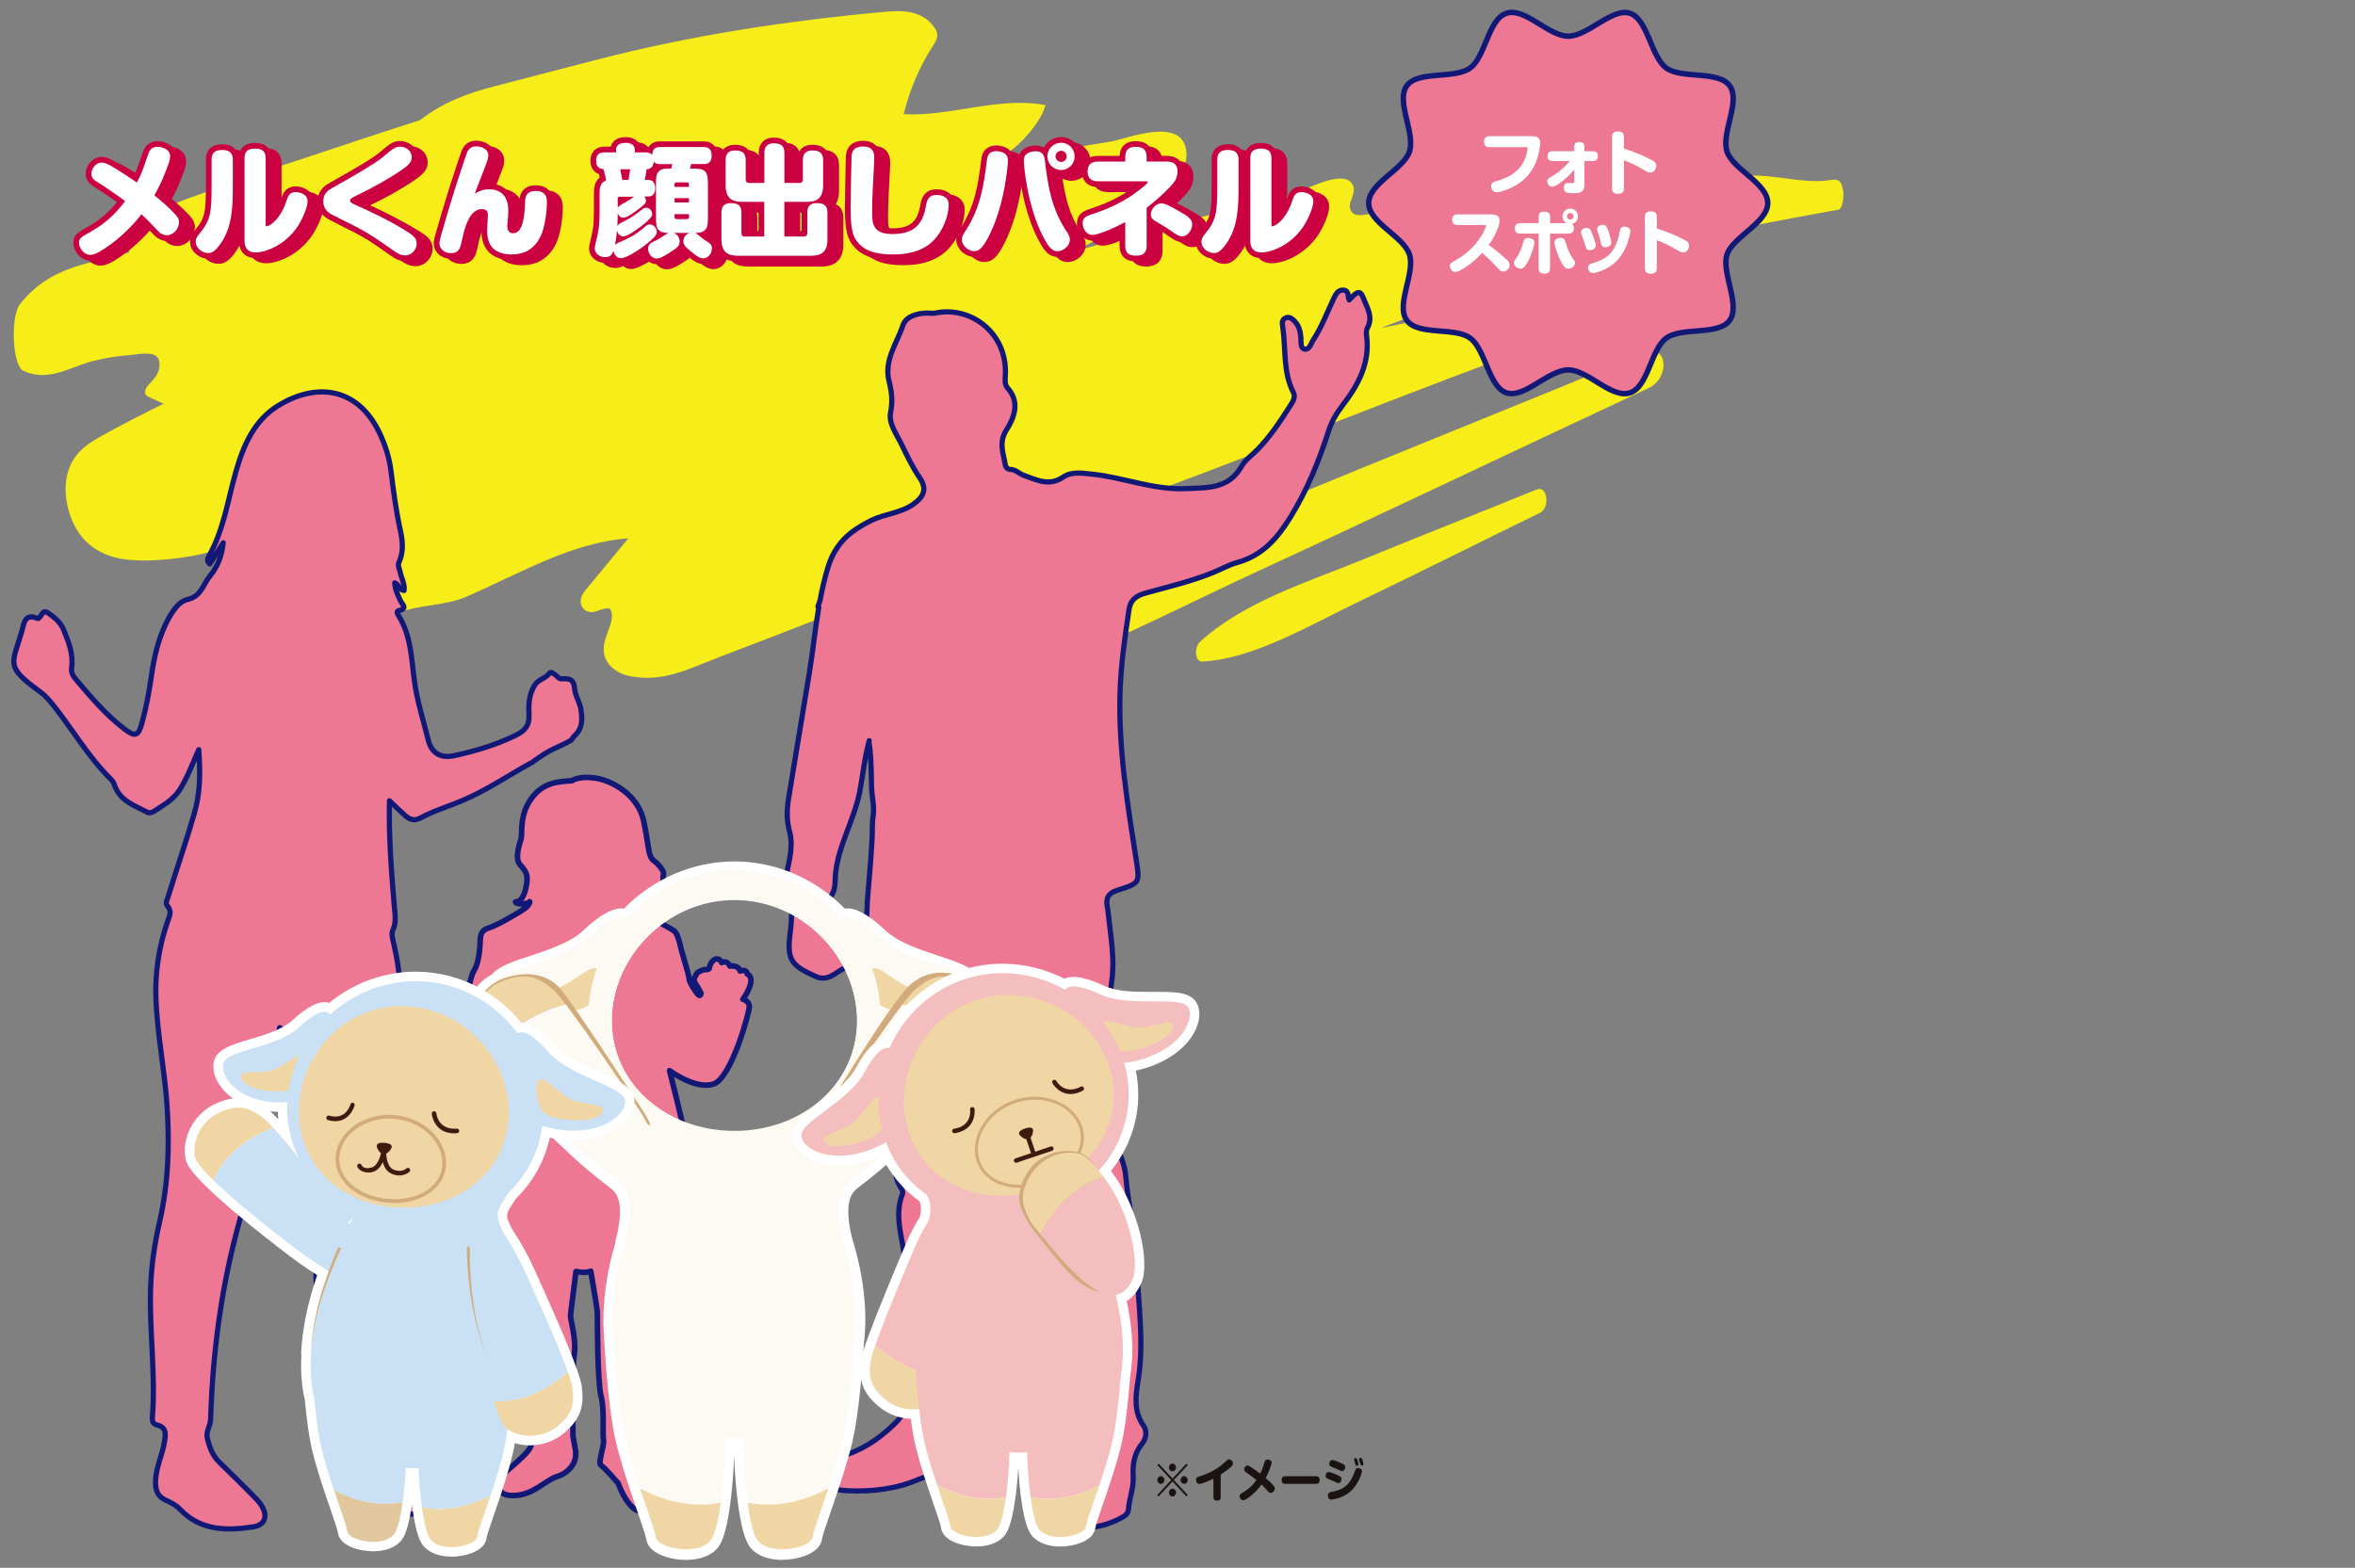 <?xml version="1.0" encoding="UTF-8"?><svg id="_レイヤー_2" xmlns="http://www.w3.org/2000/svg" viewBox="0 0 557.82 371.47"><rect x="0" y="0" width="557.82" height="371.47" fill="#808080" stroke="none"/><defs><style>.cls-1,.cls-2,.cls-3,.cls-4{fill:none;}.cls-2{stroke-width:1.29px;}.cls-2,.cls-3{stroke-miterlimit:10;}.cls-2,.cls-5,.cls-6{stroke:#121875;}.cls-7{fill:#ca0040;}.cls-8,.cls-5,.cls-6{fill:#ee7893;}.cls-9{fill:#1a1311;}.cls-10{fill:#c9e0f5;}.cls-11{fill:#3f1b0f;}.cls-12{fill:#f7ed18;}.cls-13{fill:#fff;}.cls-3{stroke:#d2ab7d;stroke-width:.89px;}.cls-14{fill:#f4bebe;}.cls-15{fill:#f0d6a4;}.cls-5{stroke-width:1.32px;}.cls-5,.cls-6,.cls-4{stroke-linecap:round;stroke-linejoin:round;}.cls-6{stroke-width:1.23px;}.cls-16{fill:#fcfaf3;}.cls-17{fill:#d2ab7d;}.cls-4{stroke:#ca0040;stroke-width:2.69px;}.cls-18{fill:#e0c79e;}</style></defs><g id="_レイヤー_2-2"><path class="cls-12" d="M436.58,45.1c-.65-3.27-1.78-2.51-4.09-2.3-5.3.49-10.06-.89-15.4-1.15-13.16-.64-26.33-1.25-39.49-1.85-5.03-.23-10.07-.45-15.07.23-12.69,1.74-24.6,9.24-37.34,10.54-1.79.18-4.67,1.31-5.41-1.17-.44-1.47,1.4-3.6.77-5.3-1.78-4.79-12.14,1.41-14.87,2.12-6.01,1.57-12.05,2.88-18.07,4.41-11.65,2.96-23.26,6.12-34.86,9.42,6.18-1.77,12.86-7.54,18.32-11.78,2.84-2.2,10.78-6.14,9.91-12.59-1.12-8.22-14.04-2.76-17.95-2.13-9.07,1.45-18.13,2.98-27.18,4.6,1.49-.91,2.96-1.89,4.35-3.06,1.69-1.42,3.27-3.1,4.69-4.99,1.13-1.5,2.18-3.18,2.75-5.2-11.14-2.1-22.38,2.75-33.6,2.15,1.51-5.99,3.9-11.54,6.97-16.22.52-.79,1.1-1.73.98-2.79-.07-.59-.35-1.09-.66-1.52-2.91-4.14-7.62-4.1-11.77-3.72-22.86,2.08-45.85,5.55-68.32,11.38-7.98,2.07-15.95,4.14-23.93,6.21-6.61,1.71-12.19,3.75-17.87,8.1-8.63,2.75-17.26,5.62-25.88,8.5-7.87,2.63-15.77,5.01-23.6,8.09-7.01,2.76-14.65,3.68-19.53,14.77-8.49,2.61-18.43,2.85-25.76,12.31-2.15,2.77-1.84,14.47.91,15.72,6.06,2.75,10.95-1,16.77-2.42,2.77-.68,5.6-1.14,8.41-1.33,1.52-.11,5.47-1.01,6.57.58.68.98.53,2.65-.02,3.78s-1.41,1.88-2.17,2.73c-.5.56-1.01,1.52-.64,2.24.17.33.46.47.74.59,1.07.46,2.28,1.05,3.53,1.6-4.86,2.37-9.7,4.87-14.52,7.53-2.86,1.58-5.89,3.4-7.55,7-2.68,5.83-.42,14.12,3.66,18.09,4.08,3.97,9.34,4.6,14.32,4.53,7.25-.11,14.5-1.45,21.52-3.98,2.6-.94,6.52-.82,6.66,2.91.14,3.85-4.58,7.06-2.83,10.04,4.22-.37,8.52,1.3,11.98,4.68-2.11-.86-3.3,4.15-1.7,6.25,1.6,2.1,4.14,1.75,6.27,1.01,1.89-.65,3.73-1.49,5.55-2.4,3.87-1.94,7.66-4.25,11.61-5.89,5.66-2.35,11.31-1.67,16.91-4.11,12.53-5.48,24.9-12.84,38.18-13.75-3.31,4-6.62,8-9.94,12.01-.66.8-1.39,1.78-1.35,3,.05,1.85,1.75,2.69,3.07,2.43,1.32-.27,2.62-1.14,3.93-.75,1.42,2.66-1.38,5.94-1.54,9.25-.19,3.91,3.2,6.07,5.99,6.65,8.13,1.69,14.17-1.74,21.75-4.61,11.11-4.21,22.19-8.56,33.28-12.85,22.16-8.57,44.34-17.1,66.61-25.25,38.73-14.18,77.34-30.58,116.21-43.39,1.76-.58,1.77-8.37-.3-7.97-19.87,3.9-39.68,7.52-59.46,11.64,9.29-3.55,18.58-7.18,27.83-11.04.1-.04.18-.13.27-.19,26.69-6.42,53.45-12,80.26-16.81,1.14-.2,1.35-3.45,1.13-4.59Z"/><path class="cls-12" d="M389.53,83.6c-29.68,12.22-59.44,24.12-89.1,36.4-26.8,11.1-59.99,22.35-83.24,39.94-2.9,2.19-3.33,7.67.64,7.05,25.37-3.94,54.93-20.04,80.05-31.62,30.93-14.26,61.72-29.02,92.6-43.41,5.14-2.39,4.62-10.65-.95-8.35Z"/><path class="cls-12" d="M363.99,115.97c-13.78,5.62-27.6,11.02-41.37,16.68-12.44,5.11-27.94,9.83-38.41,19.45-1.3,1.2-1.29,4.73.6,4.64,12.04-.57,25.6-8.72,37.22-14.28,14.29-6.85,28.5-14.03,42.77-20.97,2.37-1.15,1.79-6.57-.8-5.51Z"/><path class="cls-9" d="M25.75,44.52c-1.06-.63-1.69-1.14-1.69-2.17,0-1.12,1-2.63,2.49-2.63.37,0,.97.09,2.43.94,2.12,1.26,4.03,2.54,5.86,3.8,1.03-1.89,1.43-3.09,2.57-6.41.4-1.17.83-2.06,2.32-2.06,1.03,0,3,.57,3,2.2,0,.69-.23,1.49-.6,2.43-1.06,2.8-1.89,4.69-3.15,6.86,1.95,1.6,3.4,2.83,4.95,4.52.83.89.89,1.43.89,1.83,0,1.6-1.34,3.12-2.89,3.12-.74,0-1.43-.34-2-.94-2.72-2.83-2.77-2.92-4-4.03-2.63,3.35-5.78,6.29-9.41,8.55-1.26.77-2.06,1.06-2.75,1.06-1.4,0-2.63-1.52-2.63-2.83,0-1.06.37-1.29,2.54-2.52,2.32-1.34,5.23-3.17,8.38-7.38-1.4-1.06-4.4-3.17-6.32-4.35Z"/><path class="cls-9" d="M57.57,44.95c0,4.86,0,9.92-2.97,14.1-1.46,2.06-2.34,2.12-2.86,2.12-1.2,0-2.95-.97-2.95-2.72,0-.49.09-.94.89-1.89,2.69-3.26,2.86-5,2.86-11.84v-5.72c0-1.09.34-2.26,2.49-2.26,1.57,0,2.54.57,2.54,2.26v5.95ZM60.35,38.69c0-1.14.37-2.26,2.46-2.26,1.6,0,2.54.54,2.54,2.26v15.56c0,.34,0,.6.26.6.2,0,1.94-.63,3.46-3.29.66-1.17.92-1.89,1.37-3.23.29-.8.71-1.6,2.03-1.6.51,0,2.8.26,2.8,2.2,0,1.46-1.23,4.23-2.37,5.98-2.97,4.43-7.61,6.12-9.87,6.12-2.69,0-2.69-2.17-2.69-2.83v-19.5Z"/><path class="cls-9" d="M81.33,45.63c3.35-1.89,6.92-3.89,9.89-5.83,1.26-.83,1.97-1.4,3.57-2.75.71-.57,1.4-1.09,2.37-1.09,1.32,0,2.8.89,2.8,2.52,0,.83-.29,1.57-2.43,3.03-3.32,2.26-6.83,4.17-10.44,5.92-1.34.66-1.74.86-1.74,1.32,0,.34.26.54,1.26,1,2.83,1.26,7.58,3.4,12.18,6.29,1.37.89,2.34,1.52,2.34,2.92,0,1.2-1.06,2.77-2.72,2.77-.86,0-1.6-.31-2.49-.94-4.95-3.49-6.26-4.46-12.07-7.32-2.6-1.29-2.89-1.43-3.4-1.77-1.2-.8-1.46-2.09-1.46-2.8,0-1.97,1.4-2.75,2.32-3.26Z"/><path class="cls-9" d="M118.35,46.06c1.4,0,2.49.46,3.26,1.26,1.2,1.23,1.2,3.26,1.2,3.66,0,.77-.03,1.8-.17,2.95-.03.37-.06.69-.06.8,0,.94.34,1.74,1.34,1.74,2.54,0,2.75-4.43,2.89-7.61.03-.74.11-2.4,2.52-2.4,2.63,0,2.63,1.89,2.63,2.75,0,2.2-.43,5.18-1.17,7.23-.8,2.2-2.34,3.77-3.97,4.46-1.17.49-2.43.6-3.29.6-.49,0-2.46-.03-3.89-1.09-1.83-1.37-1.83-3.77-1.83-4.6,0-.57.17-3.12.17-3.63,0-.4,0-1.43-1.43-1.43-3,0-4.15,4.66-4.75,7.61-.37,1.72-.71,2.83-2.57,2.83-1.32,0-2.72-.83-2.72-2.29,0-.57.14-1.03.4-1.97,1.52-5.32,3.12-10.64,4.89-15.9.2-.6,1.03-3.15,1.2-3.55.2-.49.66-1.6,2.23-1.6.4,0,2.86.2,2.86,2.17,0,.69-.17,1.12-1.2,3.8-1.09,2.83-1.2,3.17-1.72,4.46-.11.26-.26.69-.29.8.66-.4,1.75-1.06,3.46-1.06Z"/><path class="cls-9" d="M162.09,56.44c1,.4,1.32,1.32,1.32,1.97,0,.97-.4,1.4-2.32,2.63-1.89,1.23-2.63,1.43-3.12,1.43-1.26,0-2.03-1.29-2.03-2.32,0-.71.32-1.12.69-1.37.23-.17,1.43-.74,1.72-.89.34-.2,1.97-1.29,2.37-1.46-2.8-.11-2.92-1.34-2.92-3.72v-7.89c0-1.37,0-2.32.69-3.03.63-.63,1.43-.63,2.54-.63h.37c.11-.37.14-.54.26-1.06h-2.83c-.89,0-1.23-.17-1.57-.6-.11,1.69-1.2,1.77-1.66,1.8-.23,1.46-.26,1.63-.46,2.52h.74c1.4,0,1.74,1,1.74,2,0,1.94-1.34,1.97-1.94,1.97h-.66c.2.23.4.49.4.97,0,.6-.46,1-1.8,2.03-1,.74-2.66,2-3.55,2-.37,0-1.03-.14-1.34-1.14v.83c0,.97-.06,1.97-.09,2.34.09-.17.23-.51.89-.83,1.77-.89,2.49-1.23,4.26-2.6,1.12-.89,1.26-.97,1.72-.97.74,0,1.4.74,1.4,1.49,0,.29-.11.54-.29.77-.4.57-1.74,1.72-2.6,2.34-.97.74-3.06,2.2-3.95,2.2-.63,0-1.32-.49-1.49-1.4-.11,1.17-.29,2.52-.49,3.43.31-.31.71-.49.86-.57,1.97-.83,3.95-1.69,6.09-3.63.46-.43.77-.66,1.29-.66.89,0,1.66.8,1.66,1.77,0,.46-.09.94-2.06,2.57-1.94,1.6-5.15,3.66-6.46,3.66-.89,0-1.57-.8-1.74-1.77-.34.86-.69,1.52-1.97,1.52s-2.46-.8-2.46-2.09c0-.34.09-.74.63-3.06.31-1.32.51-2.69.51-5.58v-3.89c0-1.57,0-3.03,1.52-3.52-.11-.94-.31-1.72-.6-2.72-.46-.03-1.74-.11-1.74-1.97,0-1.97,1.43-2,1.97-2h2.75v-.54c0-1.57,1.46-1.72,2.37-1.72.83,0,2.09.29,2.09,1.72v.54h2.49c.92,0,1.23.2,1.6.63.06-1.86,1.29-1.89,1.94-1.89h10.18c.6,0,1.97,0,1.97,2.03s-1.43,2-1.97,2h-2.86c-.09.29-.31,1.03-.31,1.06h.57c3.17,0,3.69.6,3.69,3.72v7.83c0,2.12-.03,3.66-2.97,3.72q.2.09.83.6c.92.74,1.37,1.09,1.8,1.34.77.49,1.29.77,1.29,1.74,0,1.2-.94,2.34-2.09,2.34-.54,0-1.14-.23-2.63-1.43-1.74-1.37-2.06-1.94-2.06-2.63,0-.54.31-1.6,1.49-1.97h-3.66ZM148.74,50.47c.2-.46.54-.63,1.74-1.29,1.03-.57,1.63-1.03,2.12-1.37h-3.4c-.31,0-.46.17-.46.46v2.2ZM149.34,41.32c.26,1.17.29,1.32.51,2.52h1.46c.14-.83.31-1.97.37-2.52h-2.34ZM162.21,45.49h3.4v-.6c0-.29-.14-.46-.46-.46h-2.49c-.31,0-.46.17-.46.46v.6ZM165.61,48.15h-3.4v1.03h3.4v-1.03ZM162.21,51.95v.71c0,.29.17.46.46.46h2.49c.31,0,.46-.17.46-.46v-.71h-3.4Z"/><path class="cls-9" d="M183.47,49.04h-5.2c-2.46,0-3.97-.8-3.97-3.95v-5.89c0-.69.03-2.34,2.23-2.34,1.94,0,2.52.83,2.52,2.34v4.55c0,.31.12.8.8.8h3.63v-7.06c0-.74.09-2.32,2.2-2.32,1.83,0,2.54.66,2.54,2.32v7.06h3.57c.57,0,.8-.31.8-.8v-4.55c0-.71.06-2.34,2.26-2.34,1.94,0,2.54.8,2.54,2.34v5.89c0,3.15-1.52,3.95-3.95,3.95h-5.23v8.21h4.63c.4,0,.8-.23.8-.8v-4.8c0-.77.09-2.32,2.23-2.32,1.83,0,2.54.63,2.54,2.32v6.21c0,3.15-1.52,3.95-3.97,3.95h-17.19c-2.43,0-3.95-.83-3.95-3.95v-6.21c0-.74.09-2.32,2.2-2.32,1.83,0,2.54.63,2.54,2.32v4.8c0,.57.31.8.8.8h4.6v-8.21Z"/><path class="cls-9" d="M209.52,38.54s0,.43-.03.94c-.29,5.55-.49,8.89-.49,12.15,0,2.57.23,5.03,4.8,5.03,5.06,0,7.12-2.23,7.89-6.32.29-1.6.54-2.95,2.63-2.95.37,0,2.83.03,2.83,2.29,0,1.4-.54,4.72-2.83,7.61-2.32,2.97-5.86,4.2-10.38,4.2s-6.98-1.06-8.52-3.12c-.77-1-1.52-2.29-1.52-8.04,0-1.92.23-11.87.23-12.1.14-1.29.6-2.32,2.77-2.32,2.6,0,2.6,1.92,2.6,2.6Z"/><path class="cls-9" d="M241.16,39.29c0,1.2-.83,10.58-4.38,17.61-1.69,3.37-2.57,3.83-3.69,3.83-1.23,0-2.83-1.29-2.83-2.69,0-.71.23-1.17.74-1.94,3.75-5.66,4.46-11.24,5.18-16.9.11-.86.37-2.17,2.17-2.17.11,0,.37,0,.69.06,2.06.31,2.12,1.57,2.12,2.2ZM247.71,37.03c1.8,0,2.09,1.26,2.2,2.17.71,5.69,1.4,11.21,5.18,16.9.54.8.74,1.23.74,1.92,0,1.52-1.69,2.72-2.86,2.72s-2-.54-3.66-3.83c-3.55-7.03-4.38-16.41-4.38-17.61,0-.54,0-1.86,2.12-2.2.29-.06.51-.06.66-.06ZM253.77,41.49c-1.8,0-3.26-1.43-3.26-3.23s1.46-3.23,3.26-3.23,3.2,1.46,3.2,3.23-1.43,3.23-3.2,3.23ZM253.77,36.94c-.74,0-1.34.6-1.34,1.32s.6,1.31,1.34,1.31,1.32-.57,1.32-1.31-.6-1.32-1.32-1.32Z"/><path class="cls-9" d="M274.01,59.47c0,.89-.14,2.32-2.52,2.32-1.8,0-2.54-.74-2.54-2.32v-5.66c-3.77,2.06-6.75,3.06-7.75,3.06-1.57,0-2.34-1.66-2.34-2.75,0-1.32.92-1.72,1.92-2.06,3-1,7.75-2.57,12.72-6.83.63-.54.77-.71.77-.86,0-.2-.23-.2-.34-.2h-11.32c-.69,0-2.57,0-2.57-2.34s1.86-2.34,2.57-2.34h6.35v-1c0-1.34.37-2.49,2.49-2.49,1.92,0,2.57.83,2.57,2.49v1h4.8c1.29,0,2.52.43,2.52,2.34,0,.71-.14,1.72-1,2.77-.49.63-2.49,2.86-6.32,5.83v9.04ZM282.42,57.21c-.77,0-1.34-.4-2.86-1.46-1.14-.8-2.17-1.37-3.32-2.06-.54-.31-1.23-.71-1.23-1.72,0-1.14,1.14-2.57,2.46-2.57.94,0,2,.54,4.35,1.92,2.06,1.17,3.2,1.86,2.95,3.46-.23,1.37-1.26,2.43-2.34,2.43Z"/><path class="cls-9" d="M295.79,44.95c0,4.86,0,9.92-2.97,14.1-1.46,2.06-2.34,2.12-2.86,2.12-1.2,0-2.95-.97-2.95-2.72,0-.49.09-.94.89-1.89,2.69-3.26,2.86-5,2.86-11.84v-5.72c0-1.09.34-2.26,2.49-2.26,1.57,0,2.54.57,2.54,2.26v5.95ZM298.57,38.69c0-1.14.37-2.26,2.46-2.26,1.6,0,2.54.54,2.54,2.26v15.56c0,.34,0,.6.26.6.2,0,1.94-.63,3.46-3.29.66-1.17.92-1.89,1.37-3.23.29-.8.71-1.6,2.03-1.6.51,0,2.8.26,2.8,2.2,0,1.46-1.23,4.23-2.37,5.98-2.97,4.43-7.61,6.12-9.87,6.12-2.69,0-2.69-2.17-2.69-2.83v-19.5Z"/><path class="cls-4" d="M25.75,44.52c-1.06-.63-1.69-1.14-1.69-2.17,0-1.12,1-2.63,2.49-2.63.37,0,.97.09,2.43.94,2.12,1.26,4.03,2.54,5.86,3.8,1.03-1.89,1.43-3.09,2.57-6.41.4-1.17.83-2.06,2.32-2.06,1.03,0,3,.57,3,2.2,0,.69-.23,1.49-.6,2.43-1.06,2.8-1.89,4.69-3.15,6.86,1.95,1.6,3.4,2.83,4.95,4.52.83.89.89,1.43.89,1.83,0,1.6-1.34,3.12-2.89,3.12-.74,0-1.43-.34-2-.94-2.72-2.83-2.77-2.92-4-4.03-2.63,3.35-5.78,6.29-9.41,8.55-1.26.77-2.06,1.06-2.75,1.06-1.4,0-2.63-1.52-2.63-2.83,0-1.06.37-1.29,2.54-2.52,2.32-1.34,5.23-3.17,8.38-7.38-1.4-1.06-4.4-3.17-6.32-4.35Z"/><path class="cls-4" d="M57.57,44.95c0,4.86,0,9.92-2.97,14.1-1.46,2.06-2.34,2.12-2.86,2.12-1.2,0-2.95-.97-2.95-2.72,0-.49.09-.94.89-1.89,2.69-3.26,2.86-5,2.86-11.84v-5.72c0-1.09.34-2.26,2.49-2.26,1.57,0,2.54.57,2.54,2.26v5.95ZM60.35,38.69c0-1.14.37-2.26,2.46-2.26,1.6,0,2.54.54,2.54,2.26v15.56c0,.34,0,.6.26.6.2,0,1.94-.63,3.46-3.29.66-1.17.92-1.89,1.37-3.23.29-.8.71-1.6,2.03-1.6.51,0,2.8.26,2.8,2.2,0,1.46-1.23,4.23-2.37,5.98-2.97,4.43-7.61,6.12-9.87,6.12-2.69,0-2.69-2.17-2.69-2.83v-19.5Z"/><path class="cls-4" d="M81.33,45.63c3.35-1.89,6.92-3.89,9.89-5.83,1.26-.83,1.97-1.4,3.57-2.75.71-.57,1.4-1.09,2.37-1.09,1.32,0,2.8.89,2.8,2.52,0,.83-.29,1.57-2.43,3.03-3.32,2.26-6.83,4.17-10.44,5.92-1.34.66-1.74.86-1.74,1.32,0,.34.26.54,1.26,1,2.83,1.26,7.58,3.4,12.18,6.29,1.37.89,2.34,1.52,2.34,2.92,0,1.2-1.06,2.77-2.72,2.77-.86,0-1.6-.31-2.49-.94-4.95-3.49-6.26-4.46-12.07-7.32-2.6-1.29-2.89-1.43-3.4-1.77-1.2-.8-1.46-2.09-1.46-2.8,0-1.97,1.4-2.75,2.32-3.26Z"/><path class="cls-4" d="M118.35,46.06c1.4,0,2.49.46,3.26,1.26,1.2,1.23,1.2,3.26,1.2,3.66,0,.77-.03,1.8-.17,2.95-.03.37-.06.69-.06.8,0,.94.34,1.74,1.34,1.74,2.54,0,2.75-4.43,2.89-7.61.03-.74.11-2.4,2.52-2.4,2.63,0,2.63,1.89,2.63,2.75,0,2.2-.43,5.18-1.17,7.23-.8,2.2-2.34,3.77-3.97,4.46-1.17.49-2.43.6-3.29.6-.49,0-2.46-.03-3.89-1.09-1.83-1.37-1.83-3.77-1.83-4.6,0-.57.17-3.12.17-3.63,0-.4,0-1.43-1.43-1.43-3,0-4.15,4.66-4.75,7.61-.37,1.72-.71,2.83-2.57,2.83-1.32,0-2.72-.83-2.72-2.29,0-.57.14-1.03.4-1.97,1.52-5.32,3.12-10.64,4.89-15.9.2-.6,1.03-3.15,1.2-3.55.2-.49.66-1.6,2.23-1.6.4,0,2.86.2,2.86,2.17,0,.69-.17,1.12-1.2,3.8-1.09,2.83-1.2,3.17-1.72,4.46-.11.26-.26.69-.29.8.66-.4,1.75-1.06,3.46-1.06Z"/><path class="cls-4" d="M162.09,56.44c1,.4,1.32,1.32,1.32,1.97,0,.97-.4,1.4-2.32,2.63-1.89,1.23-2.63,1.43-3.12,1.43-1.26,0-2.03-1.29-2.03-2.32,0-.71.32-1.12.69-1.37.23-.17,1.43-.74,1.72-.89.34-.2,1.97-1.29,2.37-1.46-2.8-.11-2.92-1.34-2.92-3.72v-7.89c0-1.37,0-2.32.69-3.03.63-.63,1.43-.63,2.54-.63h.37c.11-.37.14-.54.26-1.06h-2.83c-.89,0-1.23-.17-1.57-.6-.11,1.69-1.2,1.77-1.66,1.8-.23,1.46-.26,1.63-.46,2.52h.74c1.4,0,1.74,1,1.74,2,0,1.94-1.34,1.97-1.94,1.97h-.66c.2.23.4.49.4.97,0,.6-.46,1-1.8,2.03-1,.74-2.66,2-3.55,2-.37,0-1.03-.14-1.34-1.14v.83c0,.97-.06,1.97-.09,2.34.09-.17.23-.51.89-.83,1.77-.89,2.49-1.23,4.26-2.6,1.12-.89,1.26-.97,1.72-.97.74,0,1.4.74,1.4,1.49,0,.29-.11.54-.29.77-.4.57-1.74,1.72-2.6,2.34-.97.74-3.06,2.2-3.95,2.2-.63,0-1.32-.49-1.49-1.4-.11,1.17-.29,2.52-.49,3.43.31-.31.71-.49.86-.57,1.97-.83,3.95-1.69,6.09-3.63.46-.43.77-.66,1.29-.66.89,0,1.66.8,1.66,1.77,0,.46-.09.94-2.06,2.57-1.94,1.6-5.15,3.66-6.46,3.66-.89,0-1.57-.8-1.74-1.77-.34.86-.69,1.52-1.97,1.52s-2.46-.8-2.46-2.09c0-.34.09-.74.63-3.06.31-1.32.51-2.69.51-5.58v-3.89c0-1.57,0-3.03,1.52-3.52-.11-.94-.31-1.72-.6-2.72-.46-.03-1.74-.11-1.74-1.97,0-1.97,1.43-2,1.97-2h2.75v-.54c0-1.57,1.46-1.72,2.37-1.72.83,0,2.09.29,2.09,1.72v.54h2.49c.92,0,1.23.2,1.6.63.06-1.86,1.29-1.89,1.94-1.89h10.18c.6,0,1.97,0,1.97,2.03s-1.43,2-1.97,2h-2.86c-.09.29-.31,1.03-.31,1.06h.57c3.17,0,3.69.6,3.69,3.72v7.83c0,2.12-.03,3.66-2.97,3.72q.2.09.83.6c.92.74,1.37,1.09,1.8,1.34.77.49,1.29.77,1.29,1.74,0,1.2-.94,2.34-2.09,2.34-.54,0-1.14-.23-2.63-1.43-1.74-1.37-2.06-1.94-2.06-2.63,0-.54.31-1.6,1.49-1.97h-3.66ZM148.74,50.47c.2-.46.54-.63,1.74-1.29,1.03-.57,1.63-1.03,2.12-1.37h-3.4c-.31,0-.46.17-.46.46v2.2ZM149.34,41.32c.26,1.17.29,1.32.51,2.52h1.46c.14-.83.31-1.97.37-2.52h-2.34ZM162.21,45.49h3.4v-.6c0-.29-.14-.46-.46-.46h-2.49c-.31,0-.46.17-.46.46v.6ZM165.61,48.15h-3.4v1.03h3.4v-1.03ZM162.21,51.95v.71c0,.29.17.46.46.46h2.49c.31,0,.46-.17.46-.46v-.71h-3.4Z"/><path class="cls-4" d="M183.47,49.04h-5.2c-2.46,0-3.97-.8-3.97-3.95v-5.89c0-.69.03-2.34,2.23-2.34,1.94,0,2.52.83,2.52,2.34v4.55c0,.31.12.8.8.8h3.63v-7.06c0-.74.09-2.32,2.2-2.32,1.83,0,2.54.66,2.54,2.32v7.06h3.57c.57,0,.8-.31.8-.8v-4.55c0-.71.06-2.34,2.26-2.34,1.94,0,2.54.8,2.54,2.34v5.89c0,3.15-1.52,3.95-3.95,3.95h-5.23v8.21h4.63c.4,0,.8-.23.8-.8v-4.8c0-.77.09-2.32,2.23-2.32,1.83,0,2.54.63,2.54,2.32v6.21c0,3.15-1.52,3.95-3.97,3.95h-17.19c-2.43,0-3.95-.83-3.95-3.95v-6.21c0-.74.09-2.32,2.2-2.32,1.83,0,2.54.63,2.54,2.32v4.8c0,.57.31.8.8.8h4.6v-8.21Z"/><path class="cls-4" d="M209.52,38.54s0,.43-.03.94c-.29,5.55-.49,8.89-.49,12.15,0,2.57.23,5.03,4.8,5.03,5.06,0,7.12-2.23,7.89-6.32.29-1.6.54-2.95,2.63-2.95.37,0,2.83.03,2.83,2.29,0,1.4-.54,4.72-2.83,7.61-2.32,2.97-5.86,4.2-10.38,4.2s-6.98-1.06-8.52-3.12c-.77-1-1.52-2.29-1.52-8.04,0-1.92.23-11.87.23-12.1.14-1.29.6-2.32,2.77-2.32,2.6,0,2.6,1.92,2.6,2.6Z"/><path class="cls-4" d="M241.16,39.29c0,1.2-.83,10.58-4.38,17.61-1.69,3.37-2.57,3.83-3.69,3.83-1.23,0-2.83-1.29-2.83-2.69,0-.71.23-1.17.74-1.94,3.75-5.66,4.46-11.24,5.18-16.9.11-.86.37-2.17,2.17-2.17.11,0,.37,0,.69.06,2.06.31,2.12,1.57,2.12,2.2ZM247.71,37.03c1.8,0,2.09,1.26,2.2,2.17.71,5.69,1.4,11.21,5.18,16.9.54.8.74,1.23.74,1.92,0,1.52-1.69,2.72-2.86,2.72s-2-.54-3.66-3.83c-3.55-7.03-4.38-16.41-4.38-17.61,0-.54,0-1.86,2.12-2.2.29-.06.51-.06.66-.06ZM253.77,41.49c-1.8,0-3.26-1.43-3.26-3.23s1.46-3.23,3.26-3.23,3.2,1.46,3.2,3.23-1.43,3.23-3.2,3.23ZM253.77,36.94c-.74,0-1.34.6-1.34,1.32s.6,1.31,1.34,1.31,1.32-.57,1.32-1.31-.6-1.32-1.32-1.32Z"/><path class="cls-4" d="M274.01,59.47c0,.89-.14,2.32-2.52,2.32-1.8,0-2.54-.74-2.54-2.32v-5.66c-3.77,2.06-6.75,3.06-7.75,3.06-1.57,0-2.34-1.66-2.34-2.75,0-1.32.92-1.72,1.92-2.06,3-1,7.75-2.57,12.72-6.83.63-.54.77-.71.77-.86,0-.2-.23-.2-.34-.2h-11.32c-.69,0-2.57,0-2.57-2.34s1.86-2.34,2.57-2.34h6.35v-1c0-1.34.37-2.49,2.49-2.49,1.92,0,2.57.83,2.57,2.49v1h4.8c1.29,0,2.52.43,2.52,2.34,0,.71-.14,1.72-1,2.77-.49.63-2.49,2.86-6.32,5.83v9.04ZM282.42,57.21c-.77,0-1.34-.4-2.86-1.46-1.14-.8-2.17-1.37-3.32-2.06-.54-.31-1.23-.71-1.23-1.72,0-1.14,1.14-2.57,2.46-2.57.94,0,2,.54,4.35,1.92,2.06,1.17,3.2,1.86,2.95,3.46-.23,1.37-1.26,2.43-2.34,2.43Z"/><path class="cls-4" d="M295.79,44.95c0,4.86,0,9.92-2.97,14.1-1.46,2.06-2.34,2.12-2.86,2.12-1.2,0-2.95-.97-2.95-2.72,0-.49.09-.94.89-1.89,2.69-3.26,2.86-5,2.86-11.84v-5.72c0-1.09.34-2.26,2.49-2.26,1.57,0,2.54.57,2.54,2.26v5.95ZM298.57,38.69c0-1.14.37-2.26,2.46-2.26,1.6,0,2.54.54,2.54,2.26v15.56c0,.34,0,.6.26.6.2,0,1.94-.63,3.46-3.29.66-1.17.92-1.89,1.37-3.23.29-.8.71-1.6,2.03-1.6.51,0,2.8.26,2.8,2.2,0,1.46-1.23,4.23-2.37,5.98-2.97,4.43-7.61,6.12-9.87,6.12-2.69,0-2.69-2.17-2.69-2.83v-19.5Z"/><path class="cls-7" d="M25.75,44.52c-1.06-.63-1.69-1.14-1.69-2.17,0-1.12,1-2.63,2.49-2.63.37,0,.97.09,2.43.94,2.12,1.26,4.03,2.54,5.86,3.8,1.03-1.89,1.43-3.09,2.57-6.41.4-1.17.83-2.06,2.32-2.06,1.03,0,3,.57,3,2.2,0,.69-.23,1.49-.6,2.43-1.06,2.8-1.89,4.69-3.15,6.86,1.95,1.6,3.4,2.83,4.95,4.52.83.89.89,1.43.89,1.83,0,1.6-1.34,3.12-2.89,3.12-.74,0-1.43-.34-2-.94-2.72-2.83-2.77-2.92-4-4.03-2.63,3.35-5.78,6.29-9.41,8.55-1.26.77-2.06,1.06-2.75,1.06-1.4,0-2.63-1.52-2.63-2.83,0-1.06.37-1.29,2.54-2.52,2.32-1.34,5.23-3.17,8.38-7.38-1.4-1.06-4.4-3.17-6.32-4.35Z"/><path class="cls-7" d="M57.57,44.95c0,4.86,0,9.92-2.97,14.1-1.46,2.06-2.34,2.12-2.86,2.12-1.2,0-2.95-.97-2.95-2.72,0-.49.09-.94.89-1.89,2.69-3.26,2.86-5,2.86-11.84v-5.72c0-1.09.34-2.26,2.49-2.26,1.57,0,2.54.57,2.54,2.26v5.95ZM60.35,38.69c0-1.14.37-2.26,2.46-2.26,1.6,0,2.54.54,2.54,2.26v15.56c0,.34,0,.6.26.6.2,0,1.94-.63,3.46-3.29.66-1.17.92-1.89,1.37-3.23.29-.8.71-1.6,2.03-1.6.51,0,2.8.26,2.8,2.2,0,1.46-1.23,4.23-2.37,5.98-2.97,4.43-7.61,6.12-9.87,6.12-2.69,0-2.69-2.17-2.69-2.83v-19.5Z"/><path class="cls-7" d="M81.33,45.63c3.35-1.89,6.92-3.89,9.89-5.83,1.26-.83,1.97-1.4,3.57-2.75.71-.57,1.4-1.09,2.37-1.09,1.32,0,2.8.89,2.8,2.52,0,.83-.29,1.57-2.43,3.03-3.32,2.26-6.83,4.17-10.44,5.92-1.34.66-1.74.86-1.74,1.32,0,.34.26.54,1.26,1,2.83,1.26,7.58,3.4,12.18,6.29,1.37.89,2.34,1.52,2.34,2.92,0,1.2-1.06,2.77-2.72,2.77-.86,0-1.6-.31-2.49-.94-4.95-3.49-6.26-4.46-12.07-7.32-2.6-1.29-2.89-1.43-3.4-1.77-1.2-.8-1.46-2.09-1.46-2.8,0-1.97,1.4-2.75,2.32-3.26Z"/><path class="cls-7" d="M118.35,46.06c1.4,0,2.49.46,3.26,1.26,1.2,1.23,1.2,3.26,1.2,3.66,0,.77-.03,1.8-.17,2.95-.03.37-.06.69-.06.8,0,.94.34,1.74,1.34,1.74,2.54,0,2.75-4.43,2.89-7.61.03-.74.11-2.4,2.52-2.4,2.63,0,2.63,1.89,2.63,2.75,0,2.2-.43,5.18-1.17,7.23-.8,2.2-2.34,3.77-3.97,4.46-1.17.49-2.43.6-3.29.6-.49,0-2.46-.03-3.89-1.09-1.83-1.37-1.83-3.77-1.83-4.6,0-.57.17-3.12.17-3.63,0-.4,0-1.43-1.43-1.43-3,0-4.15,4.66-4.75,7.61-.37,1.72-.71,2.83-2.57,2.83-1.32,0-2.72-.83-2.72-2.29,0-.57.14-1.03.4-1.97,1.52-5.32,3.12-10.64,4.89-15.9.2-.6,1.03-3.15,1.2-3.55.2-.49.66-1.6,2.23-1.6.4,0,2.86.2,2.86,2.17,0,.69-.17,1.12-1.2,3.8-1.09,2.83-1.2,3.17-1.72,4.46-.11.26-.26.69-.29.8.66-.4,1.75-1.06,3.46-1.06Z"/><path class="cls-7" d="M162.09,56.44c1,.4,1.32,1.32,1.32,1.97,0,.97-.4,1.4-2.32,2.63-1.89,1.23-2.63,1.43-3.12,1.43-1.26,0-2.03-1.29-2.03-2.32,0-.71.32-1.12.69-1.37.23-.17,1.43-.74,1.72-.89.34-.2,1.97-1.29,2.37-1.46-2.8-.11-2.92-1.34-2.92-3.72v-7.89c0-1.37,0-2.32.69-3.03.63-.63,1.43-.63,2.54-.63h.37c.11-.37.14-.54.26-1.06h-2.83c-.89,0-1.23-.17-1.57-.6-.11,1.69-1.2,1.77-1.66,1.8-.23,1.46-.26,1.63-.46,2.52h.74c1.4,0,1.74,1,1.74,2,0,1.94-1.34,1.97-1.94,1.97h-.66c.2.23.4.49.4.97,0,.6-.46,1-1.8,2.03-1,.74-2.66,2-3.55,2-.37,0-1.03-.14-1.34-1.14v.83c0,.97-.06,1.97-.09,2.34.09-.17.23-.51.89-.83,1.77-.89,2.49-1.23,4.26-2.6,1.12-.89,1.26-.97,1.72-.97.74,0,1.4.74,1.4,1.49,0,.29-.11.54-.29.77-.4.57-1.74,1.72-2.6,2.34-.97.74-3.06,2.2-3.95,2.2-.63,0-1.32-.49-1.49-1.4-.11,1.17-.29,2.52-.49,3.43.31-.31.71-.49.86-.57,1.97-.83,3.95-1.69,6.09-3.63.46-.43.77-.66,1.29-.66.89,0,1.66.8,1.66,1.77,0,.46-.09.94-2.06,2.57-1.94,1.6-5.15,3.66-6.46,3.66-.89,0-1.57-.8-1.74-1.77-.34.86-.69,1.52-1.97,1.52s-2.46-.8-2.46-2.09c0-.34.09-.74.63-3.06.31-1.32.51-2.69.51-5.58v-3.89c0-1.57,0-3.03,1.52-3.52-.11-.94-.31-1.72-.6-2.72-.46-.03-1.74-.11-1.74-1.97,0-1.97,1.43-2,1.97-2h2.75v-.54c0-1.57,1.46-1.72,2.37-1.72.83,0,2.09.29,2.09,1.72v.54h2.49c.92,0,1.23.2,1.6.63.06-1.86,1.29-1.89,1.94-1.89h10.18c.6,0,1.97,0,1.97,2.03s-1.43,2-1.97,2h-2.86c-.09.29-.31,1.03-.31,1.06h.57c3.17,0,3.69.6,3.69,3.72v7.83c0,2.12-.03,3.66-2.97,3.72q.2.09.83.6c.92.74,1.37,1.09,1.8,1.34.77.49,1.29.77,1.29,1.74,0,1.2-.94,2.34-2.09,2.34-.54,0-1.14-.23-2.63-1.43-1.74-1.37-2.06-1.94-2.06-2.63,0-.54.31-1.6,1.49-1.97h-3.66ZM148.74,50.47c.2-.46.54-.63,1.74-1.29,1.03-.57,1.63-1.03,2.12-1.37h-3.4c-.31,0-.46.17-.46.46v2.2ZM149.34,41.32c.26,1.17.29,1.32.51,2.52h1.46c.14-.83.31-1.97.37-2.52h-2.34ZM162.21,45.49h3.4v-.6c0-.29-.14-.46-.46-.46h-2.49c-.31,0-.46.17-.46.46v.6ZM165.61,48.15h-3.4v1.03h3.4v-1.03ZM162.21,51.95v.71c0,.29.17.46.46.46h2.49c.31,0,.46-.17.46-.46v-.71h-3.4Z"/><path class="cls-7" d="M183.47,49.04h-5.2c-2.46,0-3.97-.8-3.97-3.95v-5.89c0-.69.03-2.34,2.23-2.34,1.94,0,2.52.83,2.52,2.34v4.55c0,.31.12.8.8.8h3.63v-7.06c0-.74.09-2.32,2.2-2.32,1.83,0,2.54.66,2.54,2.32v7.06h3.57c.57,0,.8-.31.8-.8v-4.55c0-.71.06-2.34,2.26-2.34,1.94,0,2.54.8,2.54,2.34v5.89c0,3.15-1.52,3.95-3.95,3.95h-5.23v8.21h4.63c.4,0,.8-.23.8-.8v-4.8c0-.77.09-2.32,2.23-2.32,1.83,0,2.54.63,2.54,2.32v6.21c0,3.15-1.52,3.95-3.97,3.95h-17.19c-2.43,0-3.95-.83-3.95-3.95v-6.21c0-.74.09-2.32,2.2-2.32,1.83,0,2.54.63,2.54,2.32v4.8c0,.57.31.8.8.8h4.6v-8.21Z"/><path class="cls-7" d="M209.52,38.54s0,.43-.03.94c-.29,5.55-.49,8.89-.49,12.15,0,2.57.23,5.03,4.8,5.03,5.06,0,7.12-2.23,7.89-6.32.29-1.6.54-2.95,2.63-2.95.37,0,2.83.03,2.83,2.29,0,1.4-.54,4.72-2.83,7.61-2.32,2.97-5.86,4.2-10.38,4.2s-6.98-1.06-8.52-3.12c-.77-1-1.52-2.29-1.52-8.04,0-1.92.23-11.87.23-12.1.14-1.29.6-2.32,2.77-2.32,2.6,0,2.6,1.92,2.6,2.6Z"/><path class="cls-7" d="M241.16,39.29c0,1.2-.83,10.58-4.38,17.61-1.69,3.37-2.57,3.83-3.69,3.83-1.23,0-2.83-1.29-2.83-2.69,0-.71.23-1.17.74-1.94,3.75-5.66,4.46-11.24,5.18-16.9.11-.86.37-2.17,2.17-2.17.11,0,.37,0,.69.06,2.06.31,2.12,1.57,2.12,2.2ZM247.71,37.03c1.8,0,2.09,1.26,2.2,2.17.71,5.69,1.4,11.21,5.18,16.9.54.8.74,1.23.74,1.92,0,1.52-1.69,2.72-2.86,2.72s-2-.54-3.66-3.83c-3.55-7.03-4.38-16.41-4.38-17.61,0-.54,0-1.86,2.12-2.2.29-.06.51-.06.66-.06ZM253.77,41.49c-1.8,0-3.26-1.43-3.26-3.23s1.46-3.23,3.26-3.23,3.2,1.46,3.2,3.23-1.43,3.23-3.2,3.23ZM253.77,36.94c-.74,0-1.34.6-1.34,1.32s.6,1.31,1.34,1.31,1.32-.57,1.32-1.31-.6-1.32-1.32-1.32Z"/><path class="cls-7" d="M274.01,59.47c0,.89-.14,2.32-2.52,2.32-1.8,0-2.54-.74-2.54-2.32v-5.66c-3.77,2.06-6.75,3.06-7.75,3.06-1.57,0-2.34-1.66-2.34-2.75,0-1.32.92-1.72,1.92-2.06,3-1,7.75-2.57,12.72-6.83.63-.54.77-.71.77-.86,0-.2-.23-.2-.34-.2h-11.32c-.69,0-2.57,0-2.57-2.34s1.86-2.34,2.57-2.34h6.35v-1c0-1.34.37-2.49,2.49-2.49,1.92,0,2.57.83,2.57,2.49v1h4.8c1.29,0,2.52.43,2.52,2.34,0,.71-.14,1.72-1,2.77-.49.63-2.49,2.86-6.32,5.83v9.04ZM282.42,57.21c-.77,0-1.34-.4-2.86-1.46-1.14-.8-2.17-1.37-3.32-2.06-.54-.31-1.23-.71-1.23-1.72,0-1.14,1.14-2.57,2.46-2.57.94,0,2,.54,4.35,1.92,2.06,1.17,3.2,1.86,2.95,3.46-.23,1.37-1.26,2.43-2.34,2.43Z"/><path class="cls-7" d="M295.79,44.95c0,4.86,0,9.92-2.97,14.1-1.46,2.06-2.34,2.12-2.86,2.12-1.2,0-2.95-.97-2.95-2.72,0-.49.09-.94.89-1.89,2.69-3.26,2.86-5,2.86-11.84v-5.72c0-1.09.34-2.26,2.49-2.26,1.57,0,2.54.57,2.54,2.26v5.95ZM298.57,38.69c0-1.14.37-2.26,2.46-2.26,1.6,0,2.54.54,2.54,2.26v15.56c0,.34,0,.6.26.6.2,0,1.94-.63,3.46-3.29.66-1.17.92-1.89,1.37-3.23.29-.8.71-1.6,2.03-1.6.51,0,2.8.26,2.8,2.2,0,1.46-1.23,4.23-2.37,5.98-2.97,4.43-7.61,6.12-9.87,6.12-2.69,0-2.69-2.17-2.69-2.83v-19.5Z"/><path class="cls-9" d="M23.33,43.31c-1.06-.63-1.69-1.14-1.69-2.17,0-1.12,1-2.63,2.49-2.63.37,0,.97.09,2.43.94,2.12,1.26,4.03,2.54,5.86,3.8,1.03-1.89,1.43-3.09,2.57-6.41.4-1.17.83-2.06,2.32-2.06,1.03,0,3,.57,3,2.2,0,.69-.23,1.49-.6,2.43-1.06,2.8-1.89,4.69-3.15,6.86,1.95,1.6,3.4,2.83,4.95,4.52.83.89.89,1.43.89,1.83,0,1.6-1.34,3.12-2.89,3.12-.74,0-1.43-.34-2-.94-2.72-2.83-2.77-2.92-4-4.03-2.63,3.35-5.78,6.29-9.41,8.55-1.26.77-2.06,1.06-2.75,1.06-1.4,0-2.63-1.52-2.63-2.83,0-1.06.37-1.29,2.54-2.52,2.32-1.34,5.23-3.17,8.38-7.38-1.4-1.06-4.4-3.17-6.32-4.35Z"/><path class="cls-9" d="M55.15,43.74c0,4.86,0,9.92-2.97,14.1-1.46,2.06-2.34,2.12-2.86,2.12-1.2,0-2.95-.97-2.95-2.72,0-.49.09-.94.89-1.89,2.69-3.26,2.86-5,2.86-11.84v-5.72c0-1.09.34-2.26,2.49-2.26,1.57,0,2.54.57,2.54,2.26v5.95ZM57.92,37.47c0-1.14.37-2.26,2.46-2.26,1.6,0,2.55.54,2.55,2.26v15.56c0,.34,0,.6.26.6.2,0,1.94-.63,3.46-3.29.66-1.17.92-1.89,1.37-3.23.29-.8.71-1.6,2.03-1.6.51,0,2.8.26,2.8,2.2,0,1.46-1.23,4.23-2.37,5.98-2.97,4.43-7.61,6.12-9.87,6.12-2.69,0-2.69-2.17-2.69-2.83v-19.5Z"/><path class="cls-9" d="M78.9,44.42c3.34-1.89,6.92-3.89,9.89-5.83,1.26-.83,1.97-1.4,3.57-2.75.71-.57,1.4-1.09,2.37-1.09,1.32,0,2.8.89,2.8,2.52,0,.83-.29,1.57-2.43,3.03-3.32,2.26-6.83,4.17-10.44,5.92-1.34.66-1.74.86-1.74,1.32,0,.34.26.54,1.26,1,2.83,1.26,7.58,3.4,12.18,6.29,1.37.89,2.34,1.52,2.34,2.92,0,1.2-1.06,2.77-2.72,2.77-.86,0-1.6-.31-2.49-.94-4.95-3.49-6.26-4.46-12.07-7.32-2.6-1.29-2.89-1.43-3.4-1.77-1.2-.8-1.46-2.09-1.46-2.8,0-1.97,1.4-2.75,2.32-3.26Z"/><path class="cls-9" d="M115.93,44.85c1.4,0,2.49.46,3.26,1.26,1.2,1.23,1.2,3.26,1.2,3.66,0,.77-.03,1.8-.17,2.95-.03.37-.06.69-.06.8,0,.94.34,1.74,1.34,1.74,2.54,0,2.75-4.43,2.89-7.61.03-.74.11-2.4,2.52-2.4,2.63,0,2.63,1.89,2.63,2.75,0,2.2-.43,5.18-1.17,7.23-.8,2.2-2.34,3.77-3.97,4.46-1.17.49-2.43.6-3.29.6-.49,0-2.46-.03-3.89-1.09-1.83-1.37-1.83-3.77-1.83-4.6,0-.57.17-3.12.17-3.63,0-.4,0-1.43-1.43-1.43-3,0-4.15,4.66-4.75,7.61-.37,1.72-.71,2.83-2.57,2.83-1.32,0-2.72-.83-2.72-2.29,0-.57.14-1.03.4-1.97,1.52-5.32,3.12-10.64,4.89-15.9.2-.6,1.03-3.15,1.2-3.55.2-.49.66-1.6,2.23-1.6.4,0,2.86.2,2.86,2.17,0,.69-.17,1.12-1.2,3.8-1.09,2.83-1.2,3.17-1.72,4.46-.11.26-.26.69-.29.8.66-.4,1.75-1.06,3.46-1.06Z"/><path class="cls-9" d="M159.67,55.23c1,.4,1.32,1.32,1.32,1.97,0,.97-.4,1.4-2.32,2.63-1.89,1.23-2.63,1.43-3.12,1.43-1.26,0-2.03-1.29-2.03-2.32,0-.71.31-1.11.69-1.37.23-.17,1.43-.74,1.72-.89.34-.2,1.97-1.29,2.37-1.46-2.8-.11-2.92-1.34-2.92-3.72v-7.89c0-1.37,0-2.32.69-3.03.63-.63,1.43-.63,2.54-.63h.37c.11-.37.14-.54.26-1.06h-2.83c-.89,0-1.23-.17-1.57-.6-.11,1.69-1.2,1.77-1.66,1.8-.23,1.46-.26,1.63-.46,2.52h.74c1.4,0,1.74,1,1.74,2,0,1.94-1.34,1.97-1.94,1.97h-.66c.2.23.4.49.4.97,0,.6-.46,1-1.8,2.03-1,.74-2.66,2-3.55,2-.37,0-1.03-.14-1.34-1.14v.83c0,.97-.06,1.97-.09,2.34.09-.17.23-.51.89-.83,1.77-.89,2.49-1.23,4.26-2.6,1.12-.89,1.26-.97,1.72-.97.74,0,1.4.74,1.4,1.49,0,.29-.11.54-.29.77-.4.57-1.74,1.72-2.6,2.34-.97.74-3.06,2.2-3.95,2.2-.63,0-1.32-.49-1.49-1.4-.11,1.17-.29,2.52-.49,3.43.31-.31.71-.49.86-.57,1.97-.83,3.95-1.69,6.09-3.63.46-.43.77-.66,1.29-.66.89,0,1.66.8,1.66,1.77,0,.46-.09.94-2.06,2.57-1.94,1.6-5.15,3.66-6.46,3.66-.89,0-1.57-.8-1.74-1.77-.34.86-.69,1.52-1.97,1.52s-2.46-.8-2.46-2.09c0-.34.09-.74.63-3.06.31-1.32.51-2.69.51-5.58v-3.89c0-1.57,0-3.03,1.52-3.52-.11-.94-.31-1.72-.6-2.72-.46-.03-1.74-.11-1.74-1.97,0-1.97,1.43-2,1.97-2h2.75v-.54c0-1.57,1.46-1.72,2.37-1.72.83,0,2.09.29,2.09,1.72v.54h2.49c.92,0,1.23.2,1.6.63.06-1.86,1.29-1.89,1.94-1.89h10.18c.6,0,1.97,0,1.97,2.03s-1.43,2-1.97,2h-2.86c-.09.29-.31,1.03-.31,1.06h.57c3.17,0,3.69.6,3.69,3.72v7.83c0,2.12-.03,3.66-2.97,3.72q.2.09.83.6c.92.74,1.37,1.09,1.8,1.34.77.49,1.29.77,1.29,1.74,0,1.2-.94,2.34-2.09,2.34-.54,0-1.14-.23-2.63-1.43-1.75-1.37-2.06-1.94-2.06-2.63,0-.54.31-1.6,1.49-1.97h-3.66ZM146.32,49.26c.2-.46.54-.63,1.74-1.29,1.03-.57,1.63-1.03,2.12-1.37h-3.4c-.31,0-.46.17-.46.46v2.2ZM146.91,40.1c.26,1.17.29,1.32.52,2.52h1.46c.14-.83.31-1.97.37-2.52h-2.35ZM159.78,44.28h3.4v-.6c0-.29-.14-.46-.46-.46h-2.49c-.32,0-.46.17-.46.46v.6ZM163.19,46.94h-3.4v1.03h3.4v-1.03ZM159.78,50.74v.71c0,.29.17.46.46.46h2.49c.31,0,.46-.17.46-.46v-.71h-3.4Z"/><path class="cls-9" d="M181.05,47.83h-5.2c-2.46,0-3.97-.8-3.97-3.95v-5.89c0-.69.03-2.34,2.23-2.34,1.94,0,2.52.83,2.52,2.34v4.55c0,.31.12.8.8.8h3.63v-7.06c0-.74.09-2.32,2.2-2.32,1.83,0,2.54.66,2.54,2.32v7.06h3.57c.57,0,.8-.31.8-.8v-4.55c0-.71.06-2.34,2.26-2.34,1.94,0,2.54.8,2.54,2.34v5.89c0,3.15-1.52,3.95-3.95,3.95h-5.23v8.21h4.63c.4,0,.8-.23.8-.8v-4.8c0-.77.09-2.32,2.23-2.32,1.83,0,2.54.63,2.54,2.32v6.21c0,3.15-1.52,3.95-3.97,3.95h-17.19c-2.43,0-3.95-.83-3.95-3.95v-6.21c0-.74.09-2.32,2.2-2.32,1.83,0,2.54.63,2.54,2.32v4.8c0,.57.31.8.8.8h4.6v-8.21Z"/><path class="cls-9" d="M207.09,37.33s0,.43-.03.94c-.29,5.55-.49,8.89-.49,12.15,0,2.57.23,5.03,4.8,5.03,5.06,0,7.12-2.23,7.89-6.32.29-1.6.54-2.94,2.63-2.94.37,0,2.83.03,2.83,2.29,0,1.4-.54,4.72-2.83,7.61-2.32,2.97-5.86,4.2-10.38,4.2s-6.98-1.06-8.52-3.12c-.77-1-1.52-2.29-1.52-8.04,0-1.92.23-11.87.23-12.1.14-1.29.6-2.32,2.77-2.32,2.6,0,2.6,1.92,2.6,2.6Z"/><path class="cls-9" d="M238.74,38.07c0,1.2-.83,10.58-4.38,17.61-1.69,3.37-2.57,3.83-3.69,3.83-1.23,0-2.83-1.29-2.83-2.69,0-.71.23-1.17.74-1.94,3.75-5.66,4.46-11.24,5.18-16.9.11-.86.37-2.17,2.17-2.17.12,0,.37,0,.69.06,2.06.31,2.12,1.57,2.12,2.2ZM245.29,35.82c1.8,0,2.09,1.26,2.2,2.17.71,5.69,1.4,11.21,5.18,16.9.54.8.74,1.23.74,1.92,0,1.52-1.69,2.72-2.86,2.72s-2-.54-3.66-3.83c-3.55-7.03-4.38-16.41-4.38-17.61,0-.54,0-1.86,2.12-2.2.29-.06.51-.06.66-.06ZM251.35,40.28c-1.8,0-3.26-1.43-3.26-3.23s1.46-3.23,3.26-3.23,3.2,1.46,3.2,3.23-1.43,3.23-3.2,3.23ZM251.35,35.73c-.74,0-1.34.6-1.34,1.32s.6,1.31,1.34,1.31,1.32-.57,1.32-1.31-.6-1.32-1.32-1.32Z"/><path class="cls-9" d="M271.59,58.26c0,.89-.14,2.32-2.52,2.32-1.8,0-2.54-.74-2.54-2.32v-5.66c-3.77,2.06-6.75,3.06-7.75,3.06-1.57,0-2.34-1.66-2.34-2.75,0-1.32.92-1.72,1.92-2.06,3-1,7.75-2.57,12.72-6.83.63-.54.77-.71.77-.86,0-.2-.23-.2-.34-.2h-11.32c-.69,0-2.57,0-2.57-2.34s1.86-2.34,2.57-2.34h6.35v-1c0-1.34.37-2.49,2.49-2.49,1.92,0,2.57.83,2.57,2.49v1h4.8c1.29,0,2.52.43,2.52,2.34,0,.71-.14,1.72-1,2.77-.49.63-2.49,2.86-6.32,5.83v9.04ZM280,56c-.77,0-1.34-.4-2.86-1.46-1.14-.8-2.17-1.37-3.32-2.06-.54-.31-1.23-.71-1.23-1.72,0-1.14,1.14-2.57,2.46-2.57.94,0,2,.54,4.35,1.92,2.06,1.17,3.2,1.86,2.95,3.46-.23,1.37-1.26,2.43-2.34,2.43Z"/><path class="cls-9" d="M293.37,43.74c0,4.86,0,9.92-2.97,14.1-1.46,2.06-2.34,2.12-2.86,2.12-1.2,0-2.95-.97-2.95-2.72,0-.49.09-.94.89-1.89,2.69-3.26,2.86-5,2.86-11.84v-5.72c0-1.09.34-2.26,2.49-2.26,1.57,0,2.54.57,2.54,2.26v5.95ZM296.15,37.47c0-1.14.37-2.26,2.46-2.26,1.6,0,2.55.54,2.55,2.26v15.56c0,.34,0,.6.26.6.2,0,1.94-.63,3.46-3.29.66-1.17.92-1.89,1.37-3.23.29-.8.71-1.6,2.03-1.6.51,0,2.8.26,2.8,2.2,0,1.46-1.23,4.23-2.37,5.98-2.97,4.43-7.61,6.12-9.87,6.12-2.69,0-2.69-2.17-2.69-2.83v-19.5Z"/><path class="cls-4" d="M23.33,43.31c-1.06-.63-1.69-1.14-1.69-2.17,0-1.12,1-2.63,2.49-2.63.37,0,.97.09,2.43.94,2.12,1.26,4.03,2.54,5.86,3.8,1.03-1.89,1.43-3.09,2.57-6.41.4-1.17.83-2.06,2.32-2.06,1.03,0,3,.57,3,2.2,0,.69-.23,1.49-.6,2.43-1.06,2.8-1.89,4.69-3.15,6.86,1.95,1.6,3.4,2.83,4.95,4.52.83.89.89,1.43.89,1.83,0,1.6-1.34,3.12-2.89,3.12-.74,0-1.43-.34-2-.94-2.72-2.83-2.77-2.92-4-4.03-2.63,3.35-5.78,6.29-9.41,8.55-1.26.77-2.06,1.06-2.75,1.06-1.4,0-2.63-1.52-2.63-2.83,0-1.06.37-1.29,2.54-2.52,2.32-1.34,5.23-3.17,8.38-7.38-1.4-1.06-4.4-3.17-6.32-4.35Z"/><path class="cls-4" d="M55.15,43.74c0,4.86,0,9.92-2.97,14.1-1.46,2.06-2.34,2.12-2.86,2.12-1.2,0-2.95-.97-2.95-2.72,0-.49.09-.94.89-1.89,2.69-3.26,2.86-5,2.86-11.84v-5.72c0-1.09.34-2.26,2.49-2.26,1.57,0,2.54.57,2.54,2.26v5.95ZM57.92,37.47c0-1.14.37-2.26,2.46-2.26,1.6,0,2.55.54,2.55,2.26v15.56c0,.34,0,.6.26.6.2,0,1.94-.63,3.46-3.29.66-1.17.92-1.89,1.37-3.23.29-.8.71-1.6,2.03-1.6.51,0,2.8.26,2.8,2.2,0,1.46-1.23,4.23-2.37,5.98-2.97,4.43-7.61,6.12-9.87,6.12-2.69,0-2.69-2.17-2.69-2.83v-19.5Z"/><path class="cls-4" d="M78.9,44.42c3.34-1.89,6.92-3.89,9.89-5.83,1.26-.83,1.97-1.4,3.57-2.75.71-.57,1.4-1.09,2.37-1.09,1.32,0,2.8.89,2.8,2.52,0,.83-.29,1.57-2.43,3.03-3.32,2.26-6.83,4.17-10.44,5.92-1.34.66-1.74.86-1.74,1.32,0,.34.26.54,1.26,1,2.83,1.26,7.58,3.4,12.18,6.29,1.37.89,2.34,1.52,2.34,2.92,0,1.2-1.06,2.77-2.72,2.77-.86,0-1.6-.31-2.49-.94-4.95-3.49-6.26-4.46-12.07-7.32-2.6-1.29-2.89-1.43-3.4-1.77-1.2-.8-1.46-2.09-1.46-2.8,0-1.97,1.4-2.75,2.32-3.26Z"/><path class="cls-4" d="M115.93,44.85c1.4,0,2.49.46,3.26,1.26,1.2,1.23,1.2,3.26,1.2,3.66,0,.77-.03,1.8-.17,2.95-.03.37-.06.69-.06.8,0,.94.34,1.74,1.34,1.74,2.54,0,2.75-4.43,2.89-7.61.03-.74.11-2.4,2.52-2.4,2.63,0,2.63,1.89,2.63,2.75,0,2.2-.43,5.18-1.17,7.23-.8,2.2-2.34,3.77-3.97,4.46-1.17.49-2.43.6-3.29.6-.49,0-2.46-.03-3.89-1.09-1.83-1.37-1.83-3.77-1.83-4.6,0-.57.17-3.12.17-3.63,0-.4,0-1.43-1.43-1.43-3,0-4.15,4.66-4.75,7.61-.37,1.72-.71,2.83-2.57,2.83-1.32,0-2.72-.83-2.72-2.29,0-.57.14-1.03.4-1.97,1.52-5.32,3.12-10.64,4.89-15.9.2-.6,1.03-3.15,1.2-3.55.2-.49.66-1.6,2.23-1.6.4,0,2.86.2,2.86,2.17,0,.69-.17,1.12-1.2,3.8-1.09,2.83-1.2,3.17-1.72,4.46-.11.26-.26.69-.29.8.66-.4,1.75-1.06,3.46-1.06Z"/><path class="cls-4" d="M159.67,55.23c1,.4,1.32,1.32,1.32,1.97,0,.97-.4,1.4-2.32,2.63-1.89,1.23-2.63,1.43-3.12,1.43-1.26,0-2.03-1.29-2.03-2.32,0-.71.31-1.11.69-1.37.23-.17,1.43-.74,1.72-.89.34-.2,1.97-1.29,2.37-1.46-2.8-.11-2.92-1.34-2.92-3.72v-7.89c0-1.37,0-2.32.69-3.03.63-.63,1.43-.63,2.54-.63h.37c.11-.37.14-.54.26-1.06h-2.83c-.89,0-1.23-.17-1.57-.6-.11,1.69-1.2,1.77-1.66,1.8-.23,1.46-.26,1.63-.46,2.52h.74c1.4,0,1.74,1,1.74,2,0,1.94-1.34,1.97-1.94,1.97h-.66c.2.23.4.49.4.97,0,.6-.46,1-1.8,2.03-1,.74-2.66,2-3.55,2-.37,0-1.03-.14-1.34-1.14v.83c0,.97-.06,1.97-.09,2.34.09-.17.23-.51.89-.83,1.77-.89,2.49-1.23,4.26-2.6,1.12-.89,1.26-.97,1.72-.97.74,0,1.4.74,1.4,1.49,0,.29-.11.54-.29.77-.4.57-1.74,1.72-2.6,2.34-.97.74-3.06,2.2-3.95,2.2-.63,0-1.32-.49-1.49-1.4-.11,1.17-.29,2.52-.49,3.43.31-.31.71-.49.86-.57,1.97-.83,3.95-1.69,6.09-3.63.46-.43.77-.66,1.29-.66.89,0,1.66.8,1.66,1.77,0,.46-.09.94-2.06,2.57-1.94,1.6-5.15,3.66-6.46,3.66-.89,0-1.57-.8-1.74-1.77-.34.86-.69,1.52-1.97,1.52s-2.46-.8-2.46-2.09c0-.34.09-.74.63-3.06.31-1.32.51-2.69.51-5.58v-3.89c0-1.57,0-3.03,1.52-3.52-.11-.94-.31-1.72-.6-2.72-.46-.03-1.74-.11-1.74-1.97,0-1.97,1.43-2,1.97-2h2.75v-.54c0-1.57,1.46-1.72,2.37-1.72.83,0,2.09.29,2.09,1.72v.54h2.49c.92,0,1.23.2,1.6.63.06-1.86,1.29-1.89,1.94-1.89h10.18c.6,0,1.97,0,1.97,2.03s-1.43,2-1.97,2h-2.86c-.09.29-.31,1.03-.31,1.06h.57c3.17,0,3.69.6,3.69,3.72v7.83c0,2.12-.03,3.66-2.97,3.72q.2.09.83.6c.92.74,1.37,1.09,1.8,1.34.77.49,1.29.77,1.29,1.74,0,1.2-.94,2.34-2.09,2.34-.54,0-1.14-.23-2.63-1.43-1.75-1.37-2.06-1.94-2.06-2.63,0-.54.31-1.6,1.49-1.97h-3.66ZM146.32,49.26c.2-.46.54-.63,1.74-1.29,1.03-.57,1.63-1.03,2.12-1.37h-3.4c-.31,0-.46.17-.46.46v2.2ZM146.91,40.1c.26,1.17.29,1.32.52,2.52h1.46c.14-.83.31-1.97.37-2.52h-2.35ZM159.78,44.28h3.4v-.6c0-.29-.14-.46-.46-.46h-2.49c-.32,0-.46.17-.46.46v.6ZM163.19,46.94h-3.4v1.03h3.4v-1.03ZM159.78,50.74v.71c0,.29.17.46.46.46h2.49c.31,0,.46-.17.46-.46v-.71h-3.4Z"/><path class="cls-4" d="M181.05,47.83h-5.2c-2.46,0-3.97-.8-3.97-3.95v-5.89c0-.69.03-2.34,2.23-2.34,1.94,0,2.52.83,2.52,2.34v4.55c0,.31.12.8.8.8h3.63v-7.06c0-.74.09-2.32,2.2-2.32,1.83,0,2.54.66,2.54,2.32v7.06h3.57c.57,0,.8-.31.8-.8v-4.55c0-.71.06-2.34,2.26-2.34,1.94,0,2.54.8,2.54,2.34v5.89c0,3.15-1.52,3.95-3.95,3.95h-5.23v8.21h4.63c.4,0,.8-.23.8-.8v-4.8c0-.77.09-2.32,2.23-2.32,1.83,0,2.54.63,2.54,2.32v6.21c0,3.15-1.52,3.95-3.97,3.95h-17.19c-2.43,0-3.95-.83-3.95-3.95v-6.21c0-.74.09-2.32,2.2-2.32,1.83,0,2.54.63,2.54,2.32v4.8c0,.57.31.8.8.8h4.6v-8.21Z"/><path class="cls-4" d="M207.09,37.33s0,.43-.03.94c-.29,5.55-.49,8.89-.49,12.15,0,2.57.23,5.03,4.8,5.03,5.06,0,7.12-2.23,7.89-6.32.29-1.6.54-2.94,2.63-2.94.37,0,2.83.03,2.83,2.29,0,1.4-.54,4.72-2.83,7.61-2.32,2.97-5.86,4.2-10.38,4.2s-6.98-1.06-8.52-3.12c-.77-1-1.52-2.29-1.52-8.04,0-1.92.23-11.87.23-12.1.14-1.29.6-2.32,2.77-2.32,2.6,0,2.6,1.92,2.6,2.6Z"/><path class="cls-4" d="M238.74,38.07c0,1.2-.83,10.58-4.38,17.61-1.69,3.37-2.57,3.83-3.69,3.83-1.23,0-2.83-1.29-2.83-2.69,0-.71.23-1.17.74-1.94,3.75-5.66,4.46-11.24,5.18-16.9.11-.86.37-2.17,2.17-2.17.12,0,.37,0,.69.06,2.06.31,2.12,1.57,2.12,2.2ZM245.29,35.82c1.8,0,2.09,1.26,2.2,2.17.71,5.69,1.4,11.21,5.18,16.9.54.8.74,1.23.74,1.92,0,1.52-1.69,2.72-2.86,2.72s-2-.54-3.66-3.83c-3.55-7.03-4.38-16.41-4.38-17.61,0-.54,0-1.86,2.12-2.2.29-.06.51-.06.66-.06ZM251.35,40.28c-1.8,0-3.26-1.43-3.26-3.23s1.46-3.23,3.26-3.23,3.2,1.46,3.2,3.23-1.43,3.23-3.2,3.23ZM251.35,35.73c-.74,0-1.34.6-1.34,1.32s.6,1.31,1.34,1.31,1.32-.57,1.32-1.31-.6-1.32-1.32-1.32Z"/><path class="cls-4" d="M271.59,58.26c0,.89-.14,2.32-2.52,2.32-1.8,0-2.54-.74-2.54-2.32v-5.66c-3.77,2.06-6.75,3.06-7.75,3.06-1.57,0-2.34-1.66-2.34-2.75,0-1.32.92-1.72,1.92-2.06,3-1,7.75-2.57,12.72-6.83.63-.54.77-.71.77-.86,0-.2-.23-.2-.34-.2h-11.32c-.69,0-2.57,0-2.57-2.34s1.86-2.34,2.57-2.34h6.35v-1c0-1.34.37-2.49,2.49-2.49,1.92,0,2.57.83,2.57,2.49v1h4.8c1.29,0,2.52.43,2.52,2.34,0,.71-.14,1.72-1,2.77-.49.63-2.49,2.86-6.32,5.83v9.04ZM280,56c-.77,0-1.34-.4-2.86-1.46-1.14-.8-2.17-1.37-3.32-2.06-.54-.31-1.23-.71-1.23-1.72,0-1.14,1.14-2.57,2.46-2.57.94,0,2,.54,4.35,1.92,2.06,1.17,3.2,1.86,2.95,3.46-.23,1.37-1.26,2.43-2.34,2.43Z"/><path class="cls-4" d="M293.37,43.74c0,4.86,0,9.92-2.97,14.1-1.46,2.06-2.34,2.12-2.86,2.12-1.2,0-2.95-.97-2.95-2.72,0-.49.09-.94.89-1.89,2.69-3.26,2.86-5,2.86-11.84v-5.72c0-1.09.34-2.26,2.49-2.26,1.57,0,2.54.57,2.54,2.26v5.95ZM296.15,37.47c0-1.14.37-2.26,2.46-2.26,1.6,0,2.55.54,2.55,2.26v15.56c0,.34,0,.6.26.6.2,0,1.94-.63,3.46-3.29.66-1.17.92-1.89,1.37-3.23.29-.8.71-1.6,2.03-1.6.51,0,2.8.26,2.8,2.2,0,1.46-1.23,4.23-2.37,5.98-2.97,4.43-7.61,6.12-9.87,6.12-2.69,0-2.69-2.17-2.69-2.83v-19.5Z"/><path class="cls-13" d="M23.33,43.31c-1.06-.63-1.69-1.14-1.69-2.17,0-1.12,1-2.63,2.49-2.63.37,0,.97.09,2.43.94,2.12,1.26,4.03,2.54,5.86,3.8,1.03-1.89,1.43-3.09,2.57-6.41.4-1.17.83-2.06,2.32-2.06,1.03,0,3,.57,3,2.2,0,.69-.23,1.49-.6,2.43-1.06,2.8-1.89,4.69-3.15,6.86,1.95,1.6,3.4,2.83,4.95,4.52.83.89.89,1.43.89,1.83,0,1.6-1.34,3.12-2.89,3.12-.74,0-1.43-.34-2-.94-2.72-2.83-2.77-2.92-4-4.03-2.63,3.35-5.78,6.29-9.41,8.55-1.26.77-2.06,1.06-2.75,1.06-1.4,0-2.63-1.52-2.63-2.83,0-1.06.37-1.29,2.54-2.52,2.32-1.34,5.23-3.17,8.38-7.38-1.4-1.06-4.4-3.17-6.32-4.35Z"/><path class="cls-13" d="M55.15,43.74c0,4.86,0,9.92-2.97,14.1-1.46,2.06-2.34,2.12-2.86,2.12-1.2,0-2.95-.97-2.95-2.72,0-.49.09-.94.89-1.89,2.69-3.26,2.86-5,2.86-11.84v-5.72c0-1.09.34-2.26,2.49-2.26,1.57,0,2.54.57,2.54,2.26v5.95ZM57.92,37.47c0-1.14.37-2.26,2.46-2.26,1.6,0,2.55.54,2.55,2.26v15.56c0,.34,0,.6.26.6.2,0,1.94-.63,3.46-3.29.66-1.17.92-1.89,1.37-3.23.29-.8.71-1.6,2.03-1.6.51,0,2.8.26,2.8,2.2,0,1.46-1.23,4.23-2.37,5.98-2.97,4.43-7.61,6.12-9.87,6.12-2.69,0-2.69-2.17-2.69-2.83v-19.5Z"/><path class="cls-13" d="M78.9,44.42c3.34-1.89,6.92-3.89,9.89-5.83,1.26-.83,1.97-1.4,3.57-2.75.71-.57,1.4-1.09,2.37-1.09,1.32,0,2.8.89,2.8,2.52,0,.83-.29,1.57-2.43,3.03-3.32,2.26-6.83,4.17-10.44,5.92-1.34.66-1.74.86-1.74,1.32,0,.34.26.54,1.26,1,2.83,1.26,7.58,3.4,12.18,6.29,1.37.89,2.34,1.52,2.34,2.92,0,1.2-1.06,2.77-2.72,2.77-.86,0-1.6-.31-2.49-.94-4.95-3.49-6.26-4.46-12.07-7.32-2.6-1.29-2.89-1.43-3.4-1.77-1.2-.8-1.46-2.09-1.46-2.8,0-1.97,1.4-2.75,2.32-3.26Z"/><path class="cls-13" d="M115.93,44.85c1.4,0,2.49.46,3.26,1.26,1.2,1.23,1.2,3.26,1.2,3.66,0,.77-.03,1.8-.17,2.95-.03.37-.06.69-.06.8,0,.94.34,1.74,1.34,1.74,2.54,0,2.75-4.43,2.89-7.61.03-.74.11-2.4,2.52-2.4,2.63,0,2.63,1.89,2.63,2.75,0,2.2-.43,5.18-1.17,7.23-.8,2.2-2.34,3.77-3.97,4.46-1.17.49-2.43.6-3.29.6-.49,0-2.46-.03-3.89-1.09-1.83-1.37-1.83-3.77-1.83-4.6,0-.57.17-3.12.17-3.63,0-.4,0-1.43-1.43-1.43-3,0-4.15,4.66-4.75,7.61-.37,1.72-.71,2.83-2.57,2.83-1.32,0-2.72-.83-2.72-2.29,0-.57.14-1.03.4-1.97,1.52-5.32,3.12-10.64,4.89-15.9.2-.6,1.03-3.15,1.2-3.55.2-.49.66-1.6,2.23-1.6.4,0,2.86.2,2.86,2.17,0,.69-.17,1.12-1.2,3.8-1.09,2.83-1.2,3.17-1.72,4.46-.11.26-.26.69-.29.8.66-.4,1.75-1.06,3.46-1.06Z"/><path class="cls-13" d="M159.67,55.23c1,.4,1.32,1.32,1.32,1.97,0,.97-.4,1.4-2.32,2.63-1.89,1.23-2.63,1.43-3.12,1.43-1.26,0-2.03-1.29-2.03-2.32,0-.71.31-1.11.69-1.37.23-.17,1.43-.74,1.72-.89.34-.2,1.97-1.29,2.37-1.46-2.8-.11-2.92-1.34-2.92-3.72v-7.89c0-1.37,0-2.32.69-3.03.63-.63,1.43-.63,2.54-.63h.37c.11-.37.14-.54.26-1.06h-2.83c-.89,0-1.23-.17-1.57-.6-.11,1.69-1.2,1.77-1.66,1.8-.23,1.46-.26,1.63-.46,2.52h.74c1.4,0,1.74,1,1.74,2,0,1.94-1.34,1.97-1.94,1.97h-.66c.2.23.4.49.4.97,0,.6-.46,1-1.8,2.03-1,.74-2.66,2-3.55,2-.37,0-1.03-.14-1.34-1.14v.83c0,.97-.06,1.97-.09,2.34.09-.17.23-.51.89-.83,1.77-.89,2.49-1.23,4.26-2.6,1.12-.89,1.26-.97,1.72-.97.74,0,1.4.74,1.4,1.49,0,.29-.11.54-.29.77-.4.57-1.74,1.72-2.6,2.34-.97.74-3.06,2.2-3.95,2.2-.63,0-1.32-.49-1.49-1.4-.11,1.17-.29,2.52-.49,3.43.31-.31.71-.49.86-.57,1.97-.83,3.95-1.69,6.09-3.63.46-.43.77-.66,1.29-.66.89,0,1.66.8,1.66,1.77,0,.46-.09.94-2.06,2.57-1.94,1.6-5.15,3.66-6.46,3.66-.89,0-1.57-.8-1.74-1.77-.34.86-.69,1.52-1.97,1.52s-2.46-.8-2.46-2.09c0-.34.09-.74.63-3.06.31-1.32.51-2.69.51-5.58v-3.89c0-1.57,0-3.03,1.52-3.52-.11-.94-.31-1.72-.6-2.72-.46-.03-1.74-.11-1.74-1.97,0-1.97,1.43-2,1.97-2h2.75v-.54c0-1.57,1.46-1.72,2.37-1.72.83,0,2.09.29,2.09,1.72v.54h2.49c.92,0,1.23.2,1.6.63.06-1.86,1.29-1.89,1.94-1.89h10.18c.6,0,1.97,0,1.97,2.03s-1.43,2-1.97,2h-2.86c-.09.29-.31,1.03-.31,1.06h.57c3.17,0,3.69.6,3.69,3.72v7.83c0,2.12-.03,3.66-2.97,3.72q.2.09.83.6c.92.74,1.37,1.09,1.8,1.34.77.49,1.29.77,1.29,1.74,0,1.2-.94,2.34-2.09,2.34-.54,0-1.14-.23-2.63-1.43-1.75-1.37-2.06-1.94-2.06-2.63,0-.54.31-1.6,1.49-1.97h-3.66ZM146.32,49.26c.2-.46.54-.63,1.74-1.29,1.03-.57,1.63-1.03,2.12-1.37h-3.4c-.31,0-.46.17-.46.46v2.2ZM146.91,40.1c.26,1.17.29,1.32.52,2.52h1.46c.14-.83.31-1.97.37-2.52h-2.35ZM159.78,44.28h3.4v-.6c0-.29-.14-.46-.46-.46h-2.49c-.32,0-.46.17-.46.46v.6ZM163.19,46.94h-3.4v1.03h3.4v-1.03ZM159.78,50.74v.71c0,.29.17.46.46.46h2.49c.31,0,.46-.17.46-.46v-.71h-3.4Z"/><path class="cls-13" d="M181.05,47.83h-5.2c-2.46,0-3.97-.8-3.97-3.95v-5.89c0-.69.03-2.34,2.23-2.34,1.94,0,2.52.83,2.52,2.34v4.55c0,.31.12.8.8.8h3.63v-7.06c0-.74.09-2.32,2.2-2.32,1.83,0,2.54.66,2.54,2.32v7.06h3.57c.57,0,.8-.31.8-.8v-4.55c0-.71.06-2.34,2.26-2.34,1.94,0,2.54.8,2.54,2.34v5.89c0,3.15-1.52,3.95-3.95,3.95h-5.23v8.21h4.63c.4,0,.8-.23.8-.8v-4.8c0-.77.09-2.32,2.23-2.32,1.83,0,2.54.63,2.54,2.32v6.21c0,3.15-1.52,3.95-3.97,3.95h-17.19c-2.43,0-3.95-.83-3.95-3.95v-6.21c0-.74.09-2.32,2.2-2.32,1.83,0,2.54.63,2.54,2.32v4.8c0,.57.31.8.8.8h4.6v-8.21Z"/><path class="cls-13" d="M207.09,37.33s0,.43-.03.94c-.29,5.55-.49,8.89-.49,12.15,0,2.57.23,5.03,4.8,5.03,5.06,0,7.12-2.23,7.89-6.32.29-1.6.54-2.94,2.63-2.94.37,0,2.83.03,2.83,2.29,0,1.4-.54,4.72-2.83,7.61-2.32,2.97-5.86,4.2-10.38,4.2s-6.98-1.06-8.52-3.12c-.77-1-1.52-2.29-1.52-8.04,0-1.92.23-11.87.23-12.1.14-1.29.6-2.32,2.77-2.32,2.6,0,2.6,1.92,2.6,2.6Z"/><path class="cls-13" d="M238.74,38.07c0,1.2-.83,10.58-4.38,17.61-1.69,3.37-2.57,3.83-3.69,3.83-1.23,0-2.83-1.29-2.83-2.69,0-.71.23-1.17.74-1.94,3.75-5.66,4.46-11.24,5.18-16.9.11-.86.37-2.17,2.17-2.17.12,0,.37,0,.69.06,2.06.31,2.12,1.57,2.12,2.2ZM245.29,35.82c1.8,0,2.09,1.26,2.2,2.17.71,5.69,1.4,11.21,5.18,16.9.54.8.74,1.23.74,1.92,0,1.52-1.69,2.72-2.86,2.72s-2-.54-3.66-3.83c-3.55-7.03-4.38-16.41-4.38-17.61,0-.54,0-1.86,2.12-2.2.29-.06.51-.06.66-.06ZM251.35,40.28c-1.8,0-3.26-1.43-3.26-3.23s1.46-3.23,3.26-3.23,3.2,1.46,3.2,3.23-1.43,3.23-3.2,3.23ZM251.35,35.73c-.74,0-1.34.6-1.34,1.32s.6,1.31,1.34,1.31,1.32-.57,1.32-1.31-.6-1.32-1.32-1.32Z"/><path class="cls-13" d="M271.59,58.26c0,.89-.14,2.32-2.52,2.32-1.8,0-2.54-.74-2.54-2.32v-5.66c-3.77,2.06-6.75,3.06-7.75,3.06-1.57,0-2.34-1.66-2.34-2.75,0-1.32.92-1.72,1.92-2.06,3-1,7.75-2.57,12.72-6.83.63-.54.77-.71.77-.86,0-.2-.23-.2-.34-.2h-11.32c-.69,0-2.57,0-2.57-2.34s1.86-2.34,2.57-2.34h6.35v-1c0-1.34.37-2.49,2.49-2.49,1.92,0,2.57.83,2.57,2.49v1h4.8c1.29,0,2.52.43,2.52,2.34,0,.71-.14,1.72-1,2.77-.49.63-2.49,2.86-6.32,5.83v9.04ZM280,56c-.77,0-1.34-.4-2.86-1.46-1.14-.8-2.17-1.37-3.32-2.06-.54-.31-1.23-.71-1.23-1.72,0-1.14,1.14-2.57,2.46-2.57.94,0,2,.54,4.35,1.92,2.06,1.17,3.2,1.86,2.95,3.46-.23,1.37-1.26,2.43-2.34,2.43Z"/><path class="cls-13" d="M293.37,43.74c0,4.86,0,9.92-2.97,14.1-1.46,2.06-2.34,2.12-2.86,2.12-1.2,0-2.95-.97-2.95-2.72,0-.49.09-.94.89-1.89,2.69-3.26,2.86-5,2.86-11.84v-5.72c0-1.09.34-2.26,2.49-2.26,1.57,0,2.54.57,2.54,2.26v5.95ZM296.15,37.47c0-1.14.37-2.26,2.46-2.26,1.6,0,2.55.54,2.55,2.26v15.56c0,.34,0,.6.26.6.2,0,1.94-.63,3.46-3.29.66-1.17.92-1.89,1.37-3.23.29-.8.71-1.6,2.03-1.6.51,0,2.8.26,2.8,2.2,0,1.46-1.23,4.23-2.37,5.98-2.97,4.43-7.61,6.12-9.87,6.12-2.69,0-2.69-2.17-2.69-2.83v-19.5Z"/><path class="cls-8" d="M418.72,48.11c0,4.68-8.29,7.99-9.66,12.22s3.29,11.92.64,15.57-11.33,1.52-15.01,4.2-4.24,11.56-8.62,12.98-9.93-5.44-14.61-5.44-10.38,6.81-14.61,5.44-4.98-10.33-8.62-12.98c-3.68-2.68-12.33-.52-15.01-4.2s2.06-11.19.64-15.57-9.66-7.54-9.66-12.22,8.29-7.99,9.66-12.22c1.42-4.38-3.29-11.92-.64-15.57s11.33-1.52,15.01-4.2,4.24-11.56,8.62-12.98,9.93,5.44,14.61,5.44,10.38-6.81,14.61-5.44,4.98,10.33,8.62,12.98,12.33.52,15.01,4.2-2.06,11.19-.64,15.57c1.37,4.22,9.66,7.54,9.66,12.22Z"/><path class="cls-2" d="M418.72,48.11c0,4.68-8.29,7.99-9.66,12.22s3.29,11.92.64,15.57-11.33,1.52-15.01,4.2-4.24,11.56-8.62,12.98-9.93-5.44-14.61-5.44-10.38,6.81-14.61,5.44-4.98-10.33-8.62-12.98c-3.68-2.68-12.33-.52-15.01-4.2s2.06-11.19.64-15.57-9.66-7.54-9.66-12.22,8.29-7.99,9.66-12.22c1.42-4.38-3.29-11.92-.64-15.57s11.33-1.52,15.01-4.2,4.24-11.56,8.62-12.98,9.93,5.44,14.61,5.44,10.38-6.81,14.61-5.44,4.98,10.33,8.62,12.98,12.33.52,15.01,4.2-2.06,11.19-.64,15.57c1.37,4.22,9.66,7.54,9.66,12.22Z"/><path class="cls-13" d="M362.95,32.27c1.83,0,1.86,1.09,1.86,1.7,0,.08-.12,3.61-2.14,6.6-1.78,2.6-4.36,3.95-6.52,4.63-.31.1-1.1.35-1.68.35-1.05,0-1.28-1.07-1.28-1.48,0-.79.59-.97,1.37-1.19,3.13-.86,5.37-2.49,6.4-4.66.68-1.4.87-2.7.87-2.95,0-.38-.23-.4-.43-.4h-8.56c-.31,0-1.32,0-1.32-1.28s.94-1.32,1.32-1.32h10.11Z"/><path class="cls-13" d="M372.89,34.78c0-.66.3-1.14,1.19-1.14.72,0,1.22.28,1.22,1.14v1.05h1.96c.38,0,1.22.03,1.22,1.15,0,.94-.56,1.17-1.22,1.17h-1.96v5.58c0,2.04-1.52,2.04-2.49,2.04-1.51,0-2.39,0-2.39-1.28,0-.94.53-1.14,1.02-1.14.02,0,.79.05.94.05.45,0,.51-.07.51-.38v-2.88c-.89,1.15-1.83,1.98-2.52,2.54-.79.63-1.99,1.56-2.73,1.56-.79,0-1.15-.77-1.15-1.3s.43-.79.92-1.05c2.16-1.17,3.89-3.1,4.46-3.74h-4.1c-.38,0-1.22-.05-1.22-1.15,0-.95.58-1.17,1.22-1.17h5.12v-1.05Z"/><path class="cls-13" d="M384.66,44.56c0,.48-.03,1.37-1.4,1.37s-1.42-.84-1.42-1.37v-12.05c0-.46.03-1.37,1.4-1.37s1.42.84,1.42,1.37v2.7c2.98.91,5.5,2.16,6.26,2.54,1.07.54,1.38.86,1.38,1.51,0,.71-.49,1.63-1.38,1.63-.41,0-.76-.16-1.32-.51-1.58-.94-3.21-1.79-4.94-2.4v6.59Z"/><path class="cls-13" d="M345.27,53.32c-.36,0-1.3-.07-1.3-1.25,0-.86.49-1.27,1.3-1.27h8c.71,0,1.94.08,1.94,1.53,0,1.07-1.02,3.51-2.57,5.7,1.32.95,2.42,1.83,3.95,3.23.72.66,1,.99,1,1.56,0,.84-.76,1.5-1.53,1.5-.61,0-.91-.36-1.35-.86-1.14-1.32-2.93-2.95-3.62-3.54-2.8,2.98-5.52,4.53-6.39,4.53-.68,0-1.27-.71-1.27-1.45,0-.61.25-.74,1.33-1.33,5.27-2.86,7.24-7.72,7.24-8.13,0-.21-.25-.21-.39-.21h-6.36Z"/><path class="cls-13" d="M363.46,57.45c0,.38-.59,2.67-1.37,4.2-.92,1.81-1.43,2.01-1.88,2.01-.69,0-1.62-.53-1.62-1.35,0-.36.07-.44.59-1.2.81-1.12,1.28-2.44,1.65-3.77.12-.44.3-1.09,1.38-.95.43.05,1.23.25,1.23,1.07ZM364.46,51.38c0-.53.12-1.23,1.33-1.23.91,0,1.37.35,1.37,1.23v1.48h3.88c-.74-.43-.94-1.1-.94-1.56,0-1.02.79-1.89,1.84-1.89s1.83.87,1.83,1.88c0,.79-.53,1.56-1.43,1.76.31.25.46.64.46,1.05,0,1.25-.99,1.25-1.3,1.25h-4.35v8.25c0,.51-.12,1.23-1.33,1.23-.97,0-1.37-.4-1.37-1.23v-8.25h-4.33c-.31,0-1.32,0-1.32-1.23s.99-1.25,1.32-1.25h4.33v-1.48ZM370.82,57.34c.54,2.03,1.19,3.15,1.63,3.75.54.77.61.86.61,1.2,0,.89-.96,1.37-1.61,1.37-.45,0-.97-.2-1.88-2.01-.79-1.55-1.37-3.84-1.37-4.2,0-.92,1-1.04,1.23-1.07,1.09-.13,1.25.49,1.38.95ZM371.94,50.45c-.43,0-.79.36-.79.79s.36.79.79.79.79-.35.79-.79-.35-.79-.79-.79Z"/><path class="cls-13" d="M375.5,58.19c-.31-1.15-.41-1.38-.87-2.52-.08-.18-.15-.38-.15-.63,0-.72.76-1.05,1.32-1.05s.84.28,1.15.95c.35.76,1.05,2.72,1.05,3.19,0,.74-.69,1.14-1.5,1.14-.69,0-.89-.66-1-1.09ZM386.17,54.79c0,.26-.45,3.28-2.16,5.75-2.35,3.42-6.21,4.15-6.7,4.15-.91,0-1.15-.91-1.15-1.3,0-.71.45-.84,1.48-1.17,1.76-.54,4.79-1.6,5.81-6.45.26-1.22.3-1.35.39-1.55.26-.49.71-.54.96-.54.12,0,.26.02.45.07.49.12.92.43.92,1.05ZM379.15,57.42c-.15-.74-.33-1.47-.63-2.29-.16-.46-.21-.63-.21-.84,0-.74.74-1.04,1.3-1.04.67,0,.92.35,1.19,1.02.33.86.86,2.75.86,3.18,0,1.12-1.25,1.12-1.55,1.12-.71,0-.87-.77-.96-1.15Z"/><path class="cls-13" d="M392.44,63.49c0,.48-.03,1.37-1.4,1.37s-1.42-.84-1.42-1.37v-12.05c0-.46.03-1.37,1.4-1.37s1.42.84,1.42,1.37v2.7c2.98.91,5.5,2.16,6.26,2.54,1.07.54,1.38.86,1.38,1.51,0,.71-.49,1.63-1.38,1.63-.41,0-.76-.16-1.32-.51-1.58-.94-3.21-1.79-4.94-2.4v6.59Z"/><path class="cls-5" d="M175.96,236.77s3.52-4.79,1.02-6.02c0,0,0-1.26-1.66-.67-.39-1.18-1.54-1.29-2.44-1.18-.51-1.06-1.16-1.17-1.93-.82-.39-.94-1.29-1.18-2.06-.47-.77.71-.9,1.88-.9,1.88,0,0-.26.35-.77.23-.51-.12-2.05.59-2.18.94s-1.03,1.29-.39,2.23c.64.94,1.41,2.47,1.41,2.47,0,0-.13.82-.64.35-.51-.47-2.18-2.94-2.18-3.76s-1.8-6.58-1.93-7.17c-.13-.59-.65-3.29-1.55-4.17-2.9-1.93-4.61-2.02-4.84-3.97-.1-.83.56-.93,1.89-3.14.95-1.57,1.25-3.04.71-3.91s-.58-1.29-.35-2.63c.1-.59-1.19-2.24-2.27-3.01-1.47-1.05-1.1-3.21-2.44-9.45-1.34-6.24-7.56-9.61-11.52-10.16-3.95-.56-5.44.63-5.44.63-3.31.22-6.83.35-9.68,4.27-2.85,3.93-2.06,8.22-2.37,9.39-.31,1.17-1.66,4.7-.26,6.25,1.4,1.55,1.73,2.33,1.64,3.7-.1,1.37-.7,5.18-2.73,5.1.11.68,2.78.56,3.2.07.42-.49.11.68-.95,1.47-1.06.79-6.58,4.05-8.61,4.65-2.02.6-1.9,2.07-2,2.85,0,0-.02,4.85-1.38,7.09-1.36,2.25-1.36,5.99-1.36,5.99,0,0-.55,3.99-1.91,4.24-1.36.25-1.09,1.5-3.27.75-2.18-.75-9.39-3.46-9.39-3.46,0,0-.98-3.03-3.98-4.27-3-1.25-2.22-.4-3.63-.4s-2.31,1.06-1.16,1.53c-1.67-.12-2.57-1.17-3.34-1.53-.77-.35-1.93.36-.64,1.41-2.05-.82-3.34.23-2.57.71.77.47,3.34,2.82,3.34,2.82,0,0-.38.82.52,1.17-.13.59,0,1.76,0,1.76,0,0,1.54,2.7,4.24,2.7h2.7s-1.16,3.76-.38,4.11c.77.35,18.63,6.23,22.23,5.64,3.6-.59,4.75-5.29,4.75-5.29,0,0-2.7,17.28-4.24,20.45-1.54,3.17,3.08,3.17,3.08,3.17,0,0-7.33,21.5-8.48,22.56-1.16,1.06,4.63,3.17,6.17,3.17s2.31,2.82,2.31,2.82c0,0,2.75.69,5.55,1.15.54,2.56,1.13,5.78.96,6.84-.29,1.85-.29,4.23-.29,4.23,0,0,.29,13.43,2.02,18.45,1.74,5.02,1.16,10.05,0,12.43-1.16,2.38-7.52,6.61-7.52,7.93s-.29,3.7,4.05,3.43c4.34-.26,7.23-3.7,9.83-4.49,2.6-.79,4.92-3.17,4.34-6.34l-.58-3.17s-.29-15.55.29-19.25c.58-3.7-.87-8.2-.87-9.26,0-.65.77-6.15,1.29-10.56,1.09.24,2.41.36,3.51-.07.72,4.23,1.56,9.24,1.56,9.84,0,1.06,0,16.6.87,19.78.87,3.17.29,8.99.58,10.31.29,1.32-1.45,5.56-.58,6.08.87.53,4.05,4.23,4.05,4.23,0,0,2.02,5.82,4.91,6.61,2.89.79,8.39.53,7.52-3.17-.87-3.7-5.49-10.31-5.78-11.9-.29-1.59-.87-4.49-.87-5.29s0-25.59.29-27.18c.15-.84.47-5.62.64-10.48,1.02-.25,1.92-.54,2.39-.86,1.54-1.06,5.4-.71,5.4-.71,0,0,3.86-.35,5.78-1.76,1.93-1.41,1.54-2.82,0-5.64-1.54-2.82-6.94-18.68-6.94-18.68,0,0,2.7-.71,2.7-2.12s-3.86-16.57-3.86-16.57c0,0,6.17,4.58,10.41,3.17,4.24-1.41,8.48-16.92,8.48-18.33s-1.54-1.76-1.54-1.76Z"/><path class="cls-6" d="M322.81,70.38c-.78-2.27-2.22-.35-3.23.69-.39-.85.03-2.25-1.4-2.33-1.25-.07-1.77.95-2.21,1.87-1.59,3.33-2.86,6.81-4.89,9.91-.57.87-.9,2.47-2.13,2.18-1-.24-.74-1.76-.82-2.75-.12-1.5-.48-2.88-1.59-3.96-.57-.55-1.22-1.04-2.06-.64-.88.42-.78,1.23-.66,2.01.8,5.21.01,10.67,2.53,15.61.59,1.15-.12,2.18-.71,3.12-2.36,3.69-4.75,7.35-7.84,10.49-1.26,1.29-2.86,2.38-3.72,3.9-3.05,5.43-8.18,5.06-13.26,5.29-7.67.35-14.78-2.7-22.27-3.44-2.37-.24-4.76-.64-6.73.71-3.38,2.31-6.39.6-9.45-.47-1-.35-1.76-1.32-2.98-1.33-.66,0-1.17-.51-1.27-1.11-.44-2.74-1.63-5.23.27-8.26,1.8-2.87,3.32-6.54.26-9.96-.71-.8-.58-1.98-.52-2.98.56-9.83-7.96-16.52-16.59-14.76-.65.13-1.36-.01-2.05,0-2.39.05-4.96.88-5.64,2.95-1.43,4.31-4.55,8.27-3.24,13.32.61,2.35.87,4.66.34,7.27-.53,2.61,1.44,5.18,2.63,7.64,1.3,2.69,2.57,5.37,4.28,7.87,1.75,2.58,1.04,4.45-1.58,6.28-3,2.1-6.72,2.23-9.92,3.81-1.52.75-3.16,1.71-4.52,2.73-2.77,2.07-4.63,4.88-5.66,8.18-.82,2.62-1.42,5.27-1.92,7.95-.16.52-.35,1.02-.51,1.54.06.06.12.13.19.19-.91,5.37-1.44,10.81-2.34,16.19-1.63,9.7-3.22,19.41-4.82,29.12-.43,2.58-.47,5.16.22,7.72.96,3.53-.06,6.92-.73,10.33-.46,2.34-1.34,4.71.9,6.75.41.38.4,1.36.37,2.05-.06,1.69-.16,3.39-.38,5.07-.81,6.25.2,7.59,5.97,10.19,3.14,1.42,4.77-1.06,6.91-1.91,1.51-.59.97-2.85.68-4.44-.62-3.34-1.03-6.74-3.76-9.26-.81-.74-1.19-2.01-.42-2.95,1-1.22,1.25-2.62,1.27-4.01.12-7.54,4.41-13.9,5.82-21.11.78-4.03,1.14-8.12,2.26-12.15-.15.53.14,1.51.19,2.07.06.76.12,1.52.16,2.29.09,1.49.14,2.97.16,4.46.02,1.41.02,2.75.2,4.13.21,1.56.47,3.24.22,4.79-.28,1.75-.15,3.67-.25,5.44-.2,3.67-.47,7.33-.81,10.99-.02.26-.05.51-.07.77-.83,8.72-.33,17.56.46,26.32.79,8.72,2.18,17.33,4.5,25.81,1.13,4.13.12,8.55.9,12.8.37,2.03.65,4.07,1.72,5.88.31.52.71,1.08.48,1.68-2.06,5.24.1,10.34.54,15.47.33,3.75,1.05,7.47,1.8,11.17.45,2.24.41,4.39-.06,6.61-.78,3.69-1.49,7.4-2.1,11.12-.24,1.42-.54,3.04-.11,4.33.9,2.71-.32,4.19-2.14,5.93-3.61,3.46-7.55,6.13-12.42,7.47-1.88.52-3.74,1.32-4.89,3.12-1.27,1.97-.95,3.17,1.2,4.01,1.69.66,3.46.97,5.28,1.05,5.81.26,11.47-.41,16.87-2.74,1.89-.81,3.65-.95,5.87-.32,3.39.95,6.96-.13,10.28-1.33,1.16-.42.93-1.69.95-2.72.06-4.03-.34-8.07.12-12.1.11-.93.17-1.94-.08-2.82-1.78-6.16-.26-12.27.24-18.38.75-9.08.8-18.13-.43-27.19-.39-2.87-.39-5.82-.3-8.73.27-8.91-.6-17.84.54-26.73.13-1.01.27-2.02.48-3.54,1.36,2.31,1.87,4.42,2.4,6.48,1.75,6.82,3.94,13.5,5.76,20.29,1.3,4.85,2.33,9.82,2.56,14.89.03.68.04,1.41.3,2.02,2.79,6.65,2.11,13.76,2.69,20.68.41,4.88.61,9.71,2.21,14.42,1.12,3.32.66,6.83-.11,10.18-.65,2.86-.46,5.41,1.36,7.76,1.29,1.67,1.29,3.38.33,5.26-1.53,2.98-2.56,6.16-3.59,9.35-.66,2.06-.23,3.18,1.82,3.59,5.13,1.04,10.07.56,14.71-2.02.79-.44,1.43-1.04,1.48-1.97.16-2.57,1.24-4.99,1.1-7.62-.16-2.78.15-5.44,2.04-7.76,1.02-1.26,1.34-3.03.4-4.37-2.38-3.38-1.86-7.11-1.28-10.67,1.51-9.2,0-18.3-.34-27.44-.27-7.14-1.99-14.08-2.6-21.17-.24-2.78-1.56-5.25-2.33-7.87-1.14-3.86.12-7.67-.3-11.51-.58-5.27-2.18-10.43-1.77-15.82.28-3.67.61-7.33,1.12-10.99.72-5.21-.27-10.4-.81-15.58-.07-.68-.16-1.36-.28-2.04-.36-2.01.33-3.11,2.41-3.76,5.4-1.7,5.3-1.79,4.44-7.3-2.03-13.05-4.2-26.07-3.82-39.36.19-6.71,1.14-13.31,2.15-19.93.36-2.35,1.94-3.28,3.95-3.84,5.29-1.46,10.64-2.72,15.75-4.77,1.99-.8,3.89-1.89,5.94-2.46,5.89-1.63,9.45-5.68,12.54-10.68,3.96-6.42,6.77-13.27,9.05-20.4.74-2.32,1.92-4.32,3.42-6.26,3.72-4.84,6.5-10.09,5.58-16.54-.08-.57-.01-1.26.25-1.76,1.45-2.68-.32-5.06-1.08-7.26Z"/><path class="cls-6" d="M99.39,193.91c3.17-1.74,6.64-2.77,9.95-4.16,6-2.5,11.21-6.16,16.92-9.24.09-.13,1.89-1.34,1.93-1.36,2.27-1.65,4.62-2.34,7.04-3.73.47-.47.43-.71.78-1.02,1.99-1.75,1.95-3.87,1.61-6.22-.25-1.72-1.38-3.47-1.47-4.7-.19-2.74-1.31-2.71-3.24-2.65-.46.02-.96-.6-1.41-.96-.41-.32-1.08-.77-1.32-.42-.9,1.34-2.65,1.45-3.56,2.93-1.38,2.25-1.43,4.65-1.31,7.01.13,2.55-1.04,3.79-3.12,4.81-4.63,2.27-9.51,3.72-14.51,4.82-3.2.71-5.45-.46-6.25-3.71-1.14-4.62-2.62-9.16-3.26-13.91-.73-5.36-.79-10.92-3.87-15.71-.24-.38-.39-.91.17-1.02,2.18-.45.77-1.5.4-2.32-.62-1.35-1.29-2.66-1.38-4.25,1.03.32.96,1.7,2.23,1.8.18-1.57-.63-2.9-.93-4.32-.17-.81-.65-1.59-.26-2.44,1.11-2.43.84-4.96.31-7.4-1.02-4.67-1.65-9.39-2.23-14.13-.39-3.16-1.36-6.22-2.75-9.11-5.1-10.61-14.75-12.04-23.97-6.39-5.63,3.44-8.21,9.36-9.98,15.52-1.93,6.75-2.89,13.8-6.38,20.06-.27.49-.72,1.18.15,1.92,1.08-1.7,2.14-3.35,3.19-5.01-.31,2.94-1.27,5.62-3.1,7.81-1.63,1.95-2.07,4.88-5.31,5.61-1.98.45-3.33,2.41-4.4,4.29-2.53,4.47-3.57,9.38-4.28,14.37-.51,3.57-1.2,7.1-2.14,10.58-.85,3.15-1.6,3.41-4.14,1.48-4.51-3.43-8.11-7.74-11.73-12.02-.62-.73-.93-1.57-.8-2.56.44-3.22-.73-6.11-1.91-8.98-.73-1.77-2.21-2.96-3.72-3.99-1.34-.92-1.44.92-2.22,1.31-.07.04-.18.06-.24.03-3.07-1.37-3.22,1.32-3.68,2.92-2.22,7.83-4.22,8.31,4.29,14.44,1.25.9,2.2,2.04,3.15,3.22,4.64,5.83,8.36,12.37,13.74,17.63.39.39.64.97.83,1.51,1.35,3.62,4.79,4.65,7.77,6.24.35.18,1.05.02,1.43-.23,2.21-1.47,4.58-2.71,6.1-5.07,1.92-3,3.11-6.33,4.56-9.57.39,5.09.41,10.04-1.01,14.99-1.9,6.61-4.17,13.09-6.18,19.66-.24.78-.81,1.72-.21,2.4,1.07,1.23.5,2.33.08,3.5-2.13,6.08-3.08,12.38-2.81,18.78.36,8.37,2.06,16.61,2.62,24.97.62,9.31.33,18.52-1.77,27.63-1.21,5.24-1.97,10.51-2.13,15.9-.29,10.14,1.24,20.25.43,30.39-.07.85.2,1.57,1.05,1.77,2.32.54,2.11,2.1,1.83,3.9-.48,3.14-1.98,6-2.12,9.25-.09,2.19.34,3.75,2.43,4.69,1.22.55,2.42,1.16,3.37,2.15,4.86,5.09,11.01,5.11,17.27,4.17,2.87-.43,3.59-2.56,2.03-5.05-.61-.98-1.47-1.82-2.29-2.65-2.54-2.56-5.1-5.1-7.69-7.6-1.65-1.59-2.37-3.62-2.87-5.76-.37-1.55.73-2.84.78-4.39.5-15.99,2.57-31.75,6.9-47.2,1.74-6.19,3.22-12.47,4.36-18.81,1.61-8.95,2.96-17.96,5.1-26.84.58.24.54.7.62,1.09,2.62,11.68,5.74,23.26,5.72,35.39,0,4.93,1.8,9.65,2.19,14.58.3,3.77-.22,7.56.33,11.29,1.29,8.79,2.48,17.58,1.95,26.51-.05.92-.13,2.1.78,2.51,3.39,1.53,2.37,4.32,1.78,6.68-.52,2.12-1.06,4.2-1.22,6.38-.25,3.45.05,4.12,3.47,4.91,2.84.66,5.25,1.96,7.72,3.43,3.84,2.28,8.11,3.2,12.56,1.91,2.56-.74,3.13-2.2,2.06-4.61-.41-.93-.99-1.75-1.76-2.42-3.42-2.95-6.83-5.91-10.28-8.83-1.64-1.39-3.06-5.05-2.13-6.53.76-1.2.67-2.34.67-3.59-.01-2.51-.09-5.04.1-7.54.99-13.07,2.25-26.11,1.48-39.26-.49-8.31.91-16.54,1.67-24.79,1.14-12.28,2.19-24.54-.63-36.76-.26-1.13-.7-2.52-.28-3.43.89-1.93.51-3.74.35-5.65-.66-8.17-1.34-16.34-1.14-25.01,1.48,1.4,2.55,2.47,3.67,3.46.99.88,2.13,1.42,3.44.69Z"/><path class="cls-13" d="M185.28,369.59c-3.15,0-5.75-.94-7.32-2.65-.86-.94-2.11-3.02-3.11-10.31-.53-3.92-.84-8.25-.96-11.74-.12,3.49-.42,7.82-.96,11.74-1,7.29-2.25,9.38-3.1,10.31-1.57,1.71-4.17,2.65-7.32,2.65-4.3,0-9.07-1.73-9.44-4.95-.08-.69-1.16-3.81-2.1-6.57-.47-1.38-.99-2.88-1.51-4.44-1.13-3.36-2.74-8.31-3.68-12.49-2.02-8.96-2.76-25.32-2.79-26.01l-.09-2.1h.05c-.06-7.41,1.52-14.07,2.52-17.55l.25-.88c.04-.35.11-.75.22-1.2,2.2-8.89-.08-10.87-1.23-11.81-1.44-1.08-2.83-2.21-4.17-3.3-.42-.34-.83-.68-1.24-1.01-3.17-2.55-17.67-16.19-25-24.97-3.63-4.36-4.47-6.27-4.75-7.33-.07-.22-.12-.43-.14-.63-.55-4.4,1.78-10.53,7.15-13.52,1.62-1.91,4.91-3,8.98-4.35,4.54-1.5,9.69-3.2,12.76-6.14,2.44-2.33,5.96-5.11,8.86-5.11.22,0,.43.01.64.04,6.97-7.12,16.42-11.17,26.15-11.17s19.18,4.05,26.15,11.17c.21-.03.42-.04.64-.04,2.9,0,6.42,2.78,8.86,5.11,3.08,2.94,8.23,4.64,12.77,6.14,3.97,1.31,7.16,2.37,8.83,4.17,3.26,2.02,5.85,5.65,6.81,9.57.36,1.39.47,2.83.31,4.11-.03.21-.08.42-.14.64-.28,1.05-1.12,2.97-4.75,7.33-7.34,8.78-21.84,22.42-25,24.98-.4.32-.81.66-1.23,1-1.31,1.07-2.67,2.18-4.09,3.24-1.14.93-3.42,2.9-1.33,11.62l.67,2.32c1.07,3.69,3.41,13.29,2.17,22.93-.34,5.72-1.14,16.21-2.61,22.74-.95,4.19-2.55,9.14-3.68,12.49-.53,1.57-1.04,3.07-1.52,4.45-.94,2.74-2.02,5.86-2.1,6.55-.37,3.21-5.14,4.94-9.44,4.94h0ZM173.97,210.71c-17.29,0-31.89,14.43-31.89,31.51s13.71,28.52,31.89,28.52,31.89-12.26,31.89-28.52c0-17.08-14.61-31.51-31.89-31.51Z"/><path class="cls-13" d="M235.85,240.78c-.76-3.09-2.88-6.5-6.1-8.36-2.54-3.34-15.47-4.49-21.68-10.42-2.41-2.3-6.03-5.08-7.99-4.38-.2.07-.4.17-.6.29-6.33-6.99-15.41-11.52-25.52-11.52s-19.19,4.53-25.52,11.52c-.2-.12-.4-.21-.6-.29-1.96-.71-5.58,2.08-7.99,4.38-6.32,6.04-19.61,7.13-21.8,10.61-4.69,2.37-6.87,7.78-6.41,11.47.01.09.04.19.07.3.35,1.38,1.98,3.71,4.32,6.52,7.39,8.85,21.78,22.32,24.69,24.66,1.64,1.33,3.5,2.88,5.37,4.28,2.1,1.71,4.36,4.73,2.03,14.13-.11.44-.17.79-.18,1.06-.11.37-.22.75-.32,1.1-1.24,4.3-2.76,11.52-2.37,18.93,0,0-.01,0-.02,0,0,0,.73,16.75,2.73,25.62.85,3.77,2.26,8.23,3.61,12.27,1.83,5.46,3.57,10.17,3.72,11.46.31,2.64,9.63,4.56,12.87,1.03,1.11-1.21,1.95-4.84,2.53-9.1.73-5.32,1.05-11.61.99-15.44.74.04,1.49.08,2.27.09.73-.01,1.44-.04,2.13-.08-.06,3.83.26,10.12.99,15.43.58,4.26,1.42,7.88,2.54,9.1,3.24,3.52,12.56,1.61,12.87-1.03.15-1.29,1.89-6,3.72-11.46,1.36-4.04,2.76-8.49,3.62-12.27,1.46-6.49,2.25-17.18,2.56-22.46,1.11-8.46-.67-17.18-2.09-22.09-.21-.74-.45-1.54-.69-2.37-2.23-9.27.04-12.27,2.12-13.97,1.85-1.38,3.67-2.91,5.3-4.22,2.9-2.34,17.3-15.81,24.69-24.66,2.34-2.81,3.97-5.14,4.32-6.52.03-.1.06-.2.07-.3.13-1.02.04-2.15-.26-3.3ZM139.52,244.07c-.4-.59-.8-1.17-1.18-1.74.36-.07.71-.15,1.06-.24.02.67.06,1.32.13,1.98ZM208.54,242.1c.14.04.28.07.43.11-.15.23-.31.45-.46.68.02-.26.02-.53.03-.79ZM173.97,213.25c16.05,0,29.05,13.56,29.05,28.73s-13.01,26.22-29.05,26.22-29.06-11.05-29.06-26.22,13.01-28.73,29.06-28.73Z"/><path class="cls-16" d="M208.07,221.73c-2.41-2.3-6.03-5.08-7.99-4.38-.89.32-1.82,1.09-2.5,2.53s5.03,6.03,5.16,9.05c.11,2.45,1.05,4.48,1.5,11.16,1.8,1.08,4.01,1.88,6.72,2.19,12.3,1.44,19.51-4.8,19.22-9.04-.28-4.24-15.28-4.98-22.11-11.51Z"/><path class="cls-15" d="M224.44,235.64c-.31-.76-2.07-.7-7.26-1.22-3.82-.38-8.52-5.66-10.54-4.97-1.48.5-.43,4.82.45,6.88,1.3,3.06,5.52,3.49,9.78,3.21,4.5-.3,8.38-1.86,7.56-3.9Z"/><path class="cls-16" d="M139.86,221.73c2.41-2.3,6.04-5.08,7.99-4.38.89.32,1.82,1.09,2.5,2.53s-4.36,3.45-4.49,6.47c-.11,2.64-1.79,5.83-3.69,14.53-1.48.67-3.21,1.16-5.2,1.39-12.3,1.44-19.51-4.8-19.22-9.04.28-4.24,15.28-4.98,22.11-11.51Z"/><path class="cls-15" d="M123.49,235.64c.3-.76,2.07-.7,7.26-1.22,3.82-.38,8.52-5.66,10.54-4.97,1.48.5.42,4.82-.45,6.88-1.3,3.06-5.52,3.49-9.78,3.21-4.5-.3-8.38-1.86-7.56-3.9Z"/><path class="cls-16" d="M200.3,295.85c-1.24-4.26-2.89-10.17-5.51-16.58-1.84-4.51-3.9-8.26-6.01-11.33-8.98,3.34-11.44,2.22-14.82,2.22-3.31,0-9.05-1.01-14.46-2.74-2.24,3.16-4.43,7.08-6.37,11.85-2.61,6.41-4.27,12.32-5.5,16.58-3.35,11.55-8.66,44.27,26.33,44.87,34.99-.6,29.68-33.32,26.33-44.87Z"/><path class="cls-16" d="M208.57,240.72c0,18.38-15.49,31.95-34.6,31.95s-34.6-13.58-34.6-31.95,15.49-34.6,34.6-34.6,34.6,16.22,34.6,34.6ZM173.97,212.99c-16.05,0-29.06,13.56-29.06,28.73s13.01,26.22,29.06,26.22,29.05-11.05,29.05-26.22-13.01-28.73-29.05-28.73Z"/><path class="cls-17" d="M227.78,231.27c-5.7-1.88-9.89-.29-12.67,2.51-4.61,4.64-17.94,26.76-19.41,29.03-.47.73-1.16,1.91-1.91,3.34l.64,10.93s6.88,24.41,4.59,15.06c-1.82-7.4-.85-10.15.65-11.66,2.32-1.62,4.66-3.63,6.69-5.28,2.89-2.36,17.23-15.92,24.59-24.83,2.5-3.03,4.99-5.21,5.16-6.54.51-4.06-2.62-10.66-8.33-12.54Z"/><path class="cls-16" d="M191.02,282.69c-3.82-3.21,3.09-16.27,5.33-19.69,1.47-2.25,11.96-17.9,17.46-25.08,4.09,1.07,13.4,4.36,17.91,12.71-7.39,8.85-21.78,22.32-24.69,24.66-5.14,4.15-12.3,10.52-16.01,7.4Z"/><path class="cls-15" d="M213.81,237.92c1.28-1.67,2.29-2.88,2.85-3.36,3-2.55,5.59-4.29,11.31-2.43,5.72,1.86,8.65,7.66,8.14,11.68-.17,1.32-1.88,3.8-4.39,6.81-4.51-8.35-13.82-11.63-17.91-12.71Z"/><path class="cls-16" d="M199.69,293.79c2.3,9.27-17.9-19.96-17.9-19.96l12.64-7.52s11.21,10.29,8.2,12.51c-2.23,1.65-5.65,4.06-2.95,14.97Z"/><path class="cls-17" d="M119.53,231.72c5.7-1.88,10.27-.65,12.93,2.25,3.07,3.35,18.13,26.57,19.6,28.83.47.73,1.16,1.91,1.91,3.34l-.64,10.93s-6.88,24.41-4.59,15.06c1.82-7.4.85-10.15-.65-11.66-2.32-1.62-4.66-3.63-6.69-5.28-2.89-2.36-17.23-15.92-24.59-24.83-2.5-3.03-4.99-5.21-5.16-6.54-.51-4.06,2.17-10.21,7.88-12.09Z"/><path class="cls-16" d="M156.75,282.69c3.82-3.21-3.09-16.27-5.33-19.69-1.47-2.25-11.96-17.9-17.46-25.08-4.09,1.07-13.4,4.36-17.91,12.71,7.39,8.85,21.78,22.32,24.69,24.66,5.14,4.15,12.3,10.52,16.01,7.4Z"/><path class="cls-15" d="M133.96,237.92c-1.28-1.67-2.29-2.88-2.85-3.36-3-2.55-5.59-4.29-11.31-2.43-5.72,1.86-8.65,7.66-8.14,11.68.17,1.32,1.88,3.8,4.39,6.81,4.51-8.35,13.82-11.63,17.91-12.71Z"/><path class="cls-16" d="M148.13,293.69c-2.3,9.27,17.84-19.86,17.84-19.86l-12.64-7.52s-11.21,10.29-8.2,12.51c2.23,1.65,5.71,3.96,3,14.87Z"/><path class="cls-16" d="M171.49,337.56c-.73-3.36-14.92-23.76-26.24-22.78,0,0,.73,16.75,2.73,25.62.85,3.77,2.26,8.23,3.61,12.27,3.29,1.8,10.47,4.9,18.77,3.45.12-.02.23-.04.35-.05.99-7.27,1.23-16.39.77-18.5Z"/><path class="cls-15" d="M151.59,352.67c1.83,5.46,3.57,10.17,3.72,11.46.31,2.64,9.63,4.56,12.87,1.03,1.11-1.21,1.95-4.84,2.53-9.1-.12.02-.23.03-.35.05-8.3,1.45-15.47-1.65-18.77-3.45Z"/><path class="cls-16" d="M176.32,337.56c.73-3.36,14.92-23.76,26.24-22.78,0,0-.73,16.75-2.73,25.62-.85,3.77-2.26,8.23-3.62,12.27-3.29,1.8-10.47,4.9-18.77,3.45-.13-.02-.23-.04-.36-.05-.99-7.27-1.23-16.39-.77-18.5Z"/><path class="cls-15" d="M196.21,352.67c-1.83,5.46-3.57,10.17-3.72,11.46-.3,2.64-9.63,4.56-12.87,1.03-1.11-1.21-1.95-4.84-2.54-9.1.12.02.23.03.36.05,8.3,1.45,15.47-1.65,18.77-3.45Z"/><path class="cls-13" d="M106.92,368.81c-2.78,0-5.08-.84-6.48-2.36-.82-.9-1.87-2.72-2.73-8.95-.05-.36-.1-.72-.14-1.1-.85,6.1-1.89,7.91-2.7,8.79-1.4,1.53-3.7,2.36-6.48,2.36-3.15,0-7.98-1.2-8.37-4.5-.08-.6-.98-3.21-1.77-5.51-.4-1.17-.84-2.45-1.29-3.78-.96-2.87-2.33-7.09-3.14-10.66-.62-2.73-1.16-6.56-1.62-11.4-.86-3.7-1.01-7.49-.79-11h-.1c.31-5.93,1.57-12.02,3.82-18.58-.5-.32-2.59-1.7-2.59-1.7-2.94-1.91-16.55-12.31-23.59-19.18-3.92-3.83-4.71-5.45-4.97-6.53-1.02-4.4,1.45-10.72,7.21-13.27,1.43-.63,2.74-1.02,3.98-1.19-.84-.6-1.6-1.28-2.27-2.03-1.73-1.95-2.57-4.24-2.32-6.26.41-3.3,4.2-4.42,8.58-5.71,3.62-1.07,7.72-2.28,10.24-4.63,2.04-1.9,4.98-4.17,7.44-4.17.39,0,.77.05,1.12.16,5.87-4.78,13.09-7.39,20.49-7.39,1.02,0,2.05.05,3.07.15,8.53.83,16.46,5.17,21.99,11.97h.04c2.74,0,5.81,2.9,7.9,5.33,2.39,2.78,6.71,4.69,10.52,6.37,4.72,2.08,8.44,3.73,8.34,7.09-.13,4.35-5.69,9.04-14.46,9.04h0c-1.82,0-3.71-.2-5.63-.61-1.22,5.51-3.95,10.45-8.01,14.43-.18.27-.35.53-.51.78-2.03,3.07-2.12,3.22-.18,6.82,2.34,3.44,4.37,7.58,5.21,9.49.16.37.49,1.09.92,2.06,2.03,4.5,6.8,15.04,8.95,21.17.92,2.62,1.12,3.56,1.18,4.09.47,3.72.49,7.38-4.39,11.31-2.19,1.76-4.99,2.74-7.87,2.74-1.23,0-2.45-.18-3.58-.52-.15.89-.31,1.71-.48,2.44-.81,3.59-2.18,7.8-3.14,10.66-.45,1.33-.89,2.61-1.29,3.79-.79,2.3-1.69,4.9-1.77,5.51-.38,3.3-5.21,4.5-8.37,4.5ZM64.01,263.32c.42.37,1.02.95,1.9,1.87-.05-.59-.09-1.18-.1-1.78-.61,0-1.21-.04-1.8-.09Z"/><path class="cls-13" d="M129.76,249.13c-1.91-2.21-4.84-4.95-6.61-4.5-.18.04-.36.11-.54.2-4.93-6.64-12.48-11.37-21.29-12.23-8.73-.85-16.97,2.27-23.07,7.73-.24-.22-.48-.39-.72-.51-1.51-.72-4.53,1.54-6.56,3.43-5.77,5.37-17.67,5.28-18.13,8.97-.46,3.7,4.9,9.51,14.71,8.87.19-.01.37-.03.55-.05-.26,4.81.73,9.33,2.7,13.33-2.1-2.65-4.24-5.25-6.07-7.19-1.24-1.31-2.21-2.26-2.73-2.62-2.79-1.92-5.15-3.17-9.87-1.08-4.73,2.09-6.72,7.3-5.93,10.69.26,1.12,1.94,3.08,4.35,5.43,7.09,6.91,20.56,17.16,23.25,18.9,1.26.82,2.65,1.76,4.08,2.64-2.32,6.37-3.94,12.95-4.29,19.63.23-2.88.7-5.72,1.35-8.54-1.15,5.06-2.08,12.38-.49,19.06.37,3.92.89,8.17,1.59,11.28.72,3.21,1.92,7,3.08,10.44,1.56,4.64,3.04,8.65,3.17,9.75.26,2.25,8.2,3.88,10.95.88.95-1.03,1.66-4.12,2.15-7.74.36-2.63.6-5.54.73-8.16.71.05,1.43.08,2.19.09.3,0,.58-.02.87-.03.11,2.9.37,6.32.78,9.36.5,3.62,1.21,6.71,2.16,7.74,2.75,3,10.69,1.37,10.95-.88.13-1.1,1.61-5.11,3.17-9.75,1.15-3.44,2.35-7.23,3.08-10.44.34-1.53.64-3.34.9-5.24,2.78,1.99,7.98,2.41,11.81-.67,4.03-3.24,4-5.91,3.57-9.27-.08-.63-.48-1.93-1.07-3.63-2.58-7.33-8.9-20.96-9.82-23.08-.73-1.67-2.74-5.8-5.07-9.22-2.87-5.32-1.85-6,.87-10.2,4.24-4.09,7.14-9.51,7.98-15.82.65.23,1.33.43,2.07.59,10.61,2.3,17.44-2.54,17.55-6.26.11-3.72-12.91-5.65-18.32-11.93ZM83.65,288.42c-.3.53-.6,1.07-.9,1.63-.1-.14-.2-.27-.29-.4.42-.41.82-.82,1.19-1.23ZM75.68,309.34c-.08.26-.15.54-.23.83.23-.87.48-1.74.75-2.6-.18.62-.35,1.22-.51,1.77ZM75.21,311.07c-.03.11-.06.23-.09.35.03-.12.06-.23.09-.35Z"/><path class="cls-10" d="M96.03,340.19c-.62-2.86-12.7-20.22-22.33-19.38,0,0,.62,14.25,2.33,21.8.72,3.21,1.92,7,3.08,10.44,2.8,1.53,8.91,4.17,15.97,2.94.1-.02.2-.03.3-.05.85-6.19,1.05-13.95.66-15.74Z"/><path class="cls-18" d="M79.1,353.04c1.56,4.64,3.04,8.65,3.17,9.75.26,2.25,8.2,3.88,10.95.88.95-1.03,1.66-4.12,2.15-7.74-.1.02-.2.03-.3.05-7.06,1.23-13.17-1.41-15.97-2.94Z"/><path class="cls-10" d="M88.11,303.45c2.98-3.08-6.31-14.78-8.52-17.5-1.45-1.79-9.55-13.09-14.87-18.74-3.4,1.28-11.07,4.9-14.19,12.42,7.09,6.91,20.56,17.16,23.25,18.9,4.75,3.09,11.43,7.91,14.33,4.92Z"/><path class="cls-15" d="M64.72,267.2c-1.24-1.31-2.21-2.26-2.73-2.62-2.79-1.92-5.15-3.17-9.87-1.08-4.73,2.09-6.72,7.3-5.93,10.69.26,1.12,1.94,3.08,4.35,5.43,3.12-7.53,10.79-11.15,14.19-12.42Z"/><path class="cls-10" d="M120.9,309.34c-1.06-3.66-2.48-8.73-4.73-14.23-5.72-14.02-13.87-19.5-17.88-19.5-4.02,0-12.16,5.47-17.88,19.5-2.24,5.5-3.66,10.57-4.73,14.23-2.87,9.92-7.44,38.01,22.61,38.53,30.05-.51,25.48-28.61,22.61-38.53Z"/><path class="cls-10" d="M77.35,291.59c-3.81,6.4,8.94-4.2,8.59-6.94-.31-2.39-13.75-8.76-9.4-2.15,1.02,1.56,4.4,3.05.81,9.09Z"/><path class="cls-17" d="M80.69,295.97c-3.67,7.92-6.43,16.27-7.12,24.84.46-8.61,2.99-17.05,6.46-25.08.17-.38.84-.15.66.24h0Z"/><path class="cls-10" d="M120.37,294.11c5.09,8.88-11.12-4.61-9.96-8.54.71-2.42,11.6-5.39,10.18-3.17-3.02,4.69-4.05,5.04-.22,11.71Z"/><path class="cls-10" d="M99.29,341.45c.62-2.86,12.7-20.22,22.33-19.38,0,0-.62,14.25-2.33,21.8-.73,3.21-1.92,7-3.08,10.44-2.8,1.53-8.91,4.17-15.97,2.94-.11-.02-.2-.03-.3-.05-.84-6.19-1.05-13.95-.66-15.74Z"/><path class="cls-15" d="M116.22,354.3c-1.56,4.64-3.04,8.65-3.17,9.75-.26,2.25-8.2,3.88-10.95.88-.95-1.03-1.66-4.12-2.16-7.74.1.02.2.03.3.05,7.06,1.23,13.17-1.41,15.97-2.94Z"/><path class="cls-10" d="M70.96,243.27c2.03-1.9,5.06-4.15,6.56-3.43,1.37.65,2.78,2.88,2.24,8.15-.28,2.75-2.41,12.49-12.22,13.13-9.81.64-15.17-5.17-14.71-8.87.46-3.7,12.36-3.6,18.13-8.97"/><path class="cls-15" d="M57.24,254.63c.28-.65,1.68-.51,5.81-.71,3.04-.14,7.05-4.53,8.61-3.82,1.15.51.07,4.24-.74,6-1.2,2.61-4.55,2.78-7.92,2.32-3.55-.48-6.53-2.04-5.77-3.79"/><path class="cls-10" d="M128.58,265.75c-1.56,16.04-16.24,26.57-32.92,24.95-16.68-1.62-29.05-14.79-27.49-30.83,1.56-16.04,16.46-28.88,33.14-27.26,16.68,1.62,28.83,17.1,27.27,33.14"/><path class="cls-10" d="M129.76,249.13c-1.91-2.21-4.84-4.95-6.61-4.5-1.61.4-3.52,2.37-3.8,7.66-.15,2.76.57,12.73,11.18,15.02,10.61,2.3,17.44-2.54,17.55-6.26.11-3.72-12.91-5.65-18.32-11.93"/><path class="cls-15" d="M120.41,265.8c-1.28,13.12-13.56,21.56-27.57,20.19-14-1.36-23.18-11.92-21.9-25.03,1.28-13.11,12.52-23.83,26.52-22.46,14.01,1.36,24.22,14.18,22.95,27.3"/><path class="cls-15" d="M142.87,262.67c-.2-.69-1.75-.79-6.23-1.68-3.3-.66-6.95-5.66-8.78-5.23-1.34.31-.78,4.17-.19,6.04.88,2.78,4.52,3.52,8.27,3.63,3.95.12,7.47-.91,6.93-2.76"/><path class="cls-3" d="M93.59,264.65c-6.84-.67-13.08,3.56-13.63,9.23-.52,5.34,4.51,9.9,11.7,10.6,7.19.7,13.01-2.8,13.53-8.14.55-5.67-4.76-11.02-11.6-11.69Z"/><path class="cls-11" d="M78.89,265.62c-.38-.04-.79-.11-1.22-.24-.27-.08-.43-.37-.35-.67.08-.29.36-.46.63-.38,3.97,1.15,5.02-2.51,5.06-2.67.08-.29.36-.46.63-.38.27.08.42.38.35.67-.01.04-1.14,4.06-5.1,3.67"/><path class="cls-11" d="M106.92,268.49c-4.26-.41-4.65-4.57-4.65-4.62-.03-.3.2-.56.5-.59.3-.03.56.2.59.5.01.16.4,3.96,4.82,3.63.3-.02.56.2.59.5.02.3-.21.56-.51.59-.48.03-.93.03-1.33-.01"/><path class="cls-11" d="M97.02,276.87c-.21-.21-.55-.23-.77-.02-.05.05-1.22,1.1-3.12.22-1.22-.57-1.58-2.4-1.64-3.75.62-.29,1.1-1,1.25-1.37.11-.27.03-.56-.2-.76-.5-.43-2.39-.59-2.96-.25-.26.16-.39.43-.33.71t0,0c.09.41.44,1.19.99,1.57-.29,1.32-.95,3.05-2.25,3.41-2.01.56-2.37-.65-2.41-.71-.18-.24-.52-.29-.76-.11-.24.18-.29.52-.12.76.05.06.55,1.08,2.2,1.22.48.04.76.06,1.37-.11,1.18-.33,1.93-1.3,2.4-2.34.3,1.11.87,2.19,1.98,2.71.58.27,1.12.4,1.6.44,1.66.14,2.68-.81,2.73-.86.22-.2.23-.55.02-.77"/><path class="cls-10" d="M113.04,287.63c4.1-1.24,10.24,11.13,11.64,14.34.92,2.11,7.24,15.75,9.82,23.08-2.69,2.43-9.43,7.58-17.55,6.9-2.89-9.47-5.8-26.14-6.12-29.33-.57-5.64-1.78-13.79,2.21-14.99Z"/><path class="cls-15" d="M134.51,325.05c.6,1.7.99,3,1.07,3.63.43,3.35.46,6.03-3.57,9.27-4.03,3.24-9.57,2.62-12.22.36-.87-.75-1.85-3.14-2.83-6.36,8.12.68,14.86-4.47,17.55-6.9Z"/><path class="cls-17" d="M111.28,295.68c-.06,8.56.92,17.22,3.91,25.39-3.22-8.13-4.44-16.8-4.63-25.39,0-.41.72-.42.71,0h0Z"/><path class="cls-13" d="M251.1,366.42c-2.79,0-5.09-.84-6.5-2.37-.82-.9-1.87-2.72-2.73-8.97-.3-2.19-.53-4.75-.68-7.28-.15,2.53-.4,5.09-.7,7.28-.87,6.24-1.92,8.07-2.73,8.96-1.41,1.53-3.7,2.36-6.48,2.36-3.16,0-8-1.2-8.39-4.51-.08-.62-.99-3.27-1.8-5.61-.4-1.15-.83-2.4-1.26-3.71-1.05-3.15-2.35-7.22-3.13-10.69-.35-1.55-.67-3.47-.97-5.72-2.7-.11-5.29-1.07-7.36-2.73-4.88-3.93-4.86-7.6-4.39-11.32.09-.76.45-1.98,1.19-4.09,2.57-7.27,8.84-22.06,9.93-24.52.51-1.17,1.51-3.13,2.79-5.18.47-2.02.19-3.14-.12-3.72-3.89-2.8-6.97-6.52-9.04-10.86-3.41,1.56-6.78,2.36-10.02,2.36-5.57,0-10.11-2.5-11.04-6.08-.84-3.22,2.38-5.62,6.44-8.65,3.27-2.44,6.98-5.2,8.66-8.37,2.15-4.06,4.32-6.36,6.44-6.84,3.81-7.71,10.45-13.58,18.42-16.24,3.17-1.05,6.47-1.59,9.81-1.59,5.04,0,10.08,1.22,14.66,3.55.62-.28,1.34-.42,2.15-.42,2.44,0,5.5,1.28,7.11,2.04,2.95,1.4,7.03,1.51,10.96,1.51h1.95c4,0,8.13,0,9.39,3.05.76,1.86.5,4.15-.73,6.46-2.32,4.36-7.51,7.77-13.9,9.15,1.71,8.4-.38,16.86-5.88,23.78.02.02.03.04.05.06,6.48,8.47,9.33,21.67,7.12,26.54-.89,1.96-2.05,3.36-3.45,4.2.6,2.67,1.27,6.58,1.33,10.85l.02.39h-.02c.02,2.34-.16,4.58-.51,6.66-.36,4.79-1,11.37-2.01,15.8-.81,3.57-2.19,7.8-3.15,10.67-.45,1.35-.9,2.65-1.31,3.84-.79,2.28-1.68,4.86-1.76,5.46-.39,3.3-5.22,4.5-8.37,4.5Z"/><path class="cls-13" d="M281.59,238.91c-1.39-3.38-13.82.09-21.17-3.39-2.59-1.22-6.31-2.5-7.71-1.4-.14.11-.28.25-.41.4-7.06-3.98-15.7-5.22-23.95-2.47-8.24,2.74-14.43,8.91-17.69,16.33-.19-.04-.38-.07-.56-.07-1.79-.04-3.99,3.21-5.33,5.74-3.81,7.19-15.84,11.86-14.92,15.4.92,3.54,8.49,6.67,18.14,2.16.67-.31,1.29-.66,1.85-1.02,1.95,5.26,5.33,9.46,9.58,12.42.74,1.01,1.43,2.9.56,6.2-1.3,2.04-2.32,4.04-2.83,5.19-.93,2.11-7.28,17.02-9.86,24.36-.6,1.7-1,3-1.08,3.63-.43,3.36-.46,6.04,3.57,9.29,2.41,1.94,5.37,2.5,7.92,2.15.32,2.74.71,5.42,1.19,7.56.72,3.22,1.92,7.01,3.07,10.46,1.56,4.64,3.04,8.66,3.16,9.77.26,2.25,8.2,3.89,10.97.89.94-1.03,1.66-4.12,2.16-7.75.48-3.52.76-7.54.84-10.7.68.04,1.37.08,2.09.09.72-.01,1.41-.04,2.09-.09.07,3.15.34,7.17.81,10.69.5,3.63,1.21,6.73,2.15,7.76,2.76,3.01,10.71,1.38,10.97-.87.12-1.11,1.62-5.12,3.18-9.77,1.16-3.45,2.36-7.24,3.09-10.45.98-4.31,1.6-10.8,1.96-15.58.38-2.18.52-4.39.49-6.55,0,.09.02.18.02.27,0-.14-.02-.27-.02-.41-.06-4.16-.72-8.1-1.44-11.14-.08-.4-.16-.8-.25-1.21,1.56-.26,2.94-1.37,4.01-3.71,1.63-3.6-.41-15.81-6.86-24.24-.4-.53-.79-1.01-1.17-1.48,6.17-6.89,8.76-16.25,6.01-25.59.67-.05,1.37-.15,2.1-.3,10.43-2.17,14.61-9.22,13.23-12.6Z"/><path class="cls-14" d="M260.42,235.52c-2.59-1.22-6.31-2.5-7.71-1.4-1.28,1.01-2.21,3.52-.35,8.38.96,2.54,5.57,11.18,16,9.01,10.43-2.17,14.61-9.22,13.23-12.6-1.39-3.38-13.82.09-21.17-3.39Z"/><path class="cls-15" d="M277.55,242.43c-.45-.54-1.88,0-6.25.98-3.22.73-8.48-2.3-9.95-1.19-1.07.81.96,4.04,2.23,5.48,1.89,2.14,5.45,1.35,8.86-.04,3.59-1.47,6.33-3.8,5.11-5.23Z"/><path class="cls-14" d="M204.77,254.04c1.34-2.53,3.54-5.78,5.33-5.74,1.63.04,3.88,1.5,5.3,6.5.74,2.61,2.23,12.29-7.41,16.8-9.65,4.51-17.22,1.38-18.14-2.16-.92-3.54,11.11-8.22,14.92-15.4Z"/><path class="cls-15" d="M195.18,269.84c.05-.7,1.5-1.13,5.6-2.96,3.01-1.35,5.41-6.93,7.25-6.92,1.35,0,1.65,3.82,1.5,5.73-.23,2.85-3.56,4.35-7.12,5.28-3.75.98-7.34.76-7.23-1.13Z"/><path class="cls-14" d="M263.89,305.6c-1.06-3.66-2.48-8.74-4.72-14.26-5.72-14.05-13.87-19.54-17.89-19.54-4.03,0-12.19,5.47-17.93,19.51-2.25,5.51-3.68,10.59-4.75,14.25-2.89,9.93-7.49,38.06,22.61,38.61,30.1-.48,25.55-28.63,22.68-38.56Z"/><path class="cls-14" d="M265.98,250.88c4.99,15-3.96,30.28-19.55,35.47-15.59,5.19-31.92-1.68-36.91-16.68-4.99-14.99,3.25-32.44,18.84-37.63,15.59-5.19,32.64,3.84,37.63,18.84Z"/><path class="cls-15" d="M262.7,252.53c4.12,12.39-3.49,24.93-16.58,29.29-13.1,4.36-26.71-1.13-30.83-13.5-4.12-12.39,2.81-26.98,15.9-31.34,13.09-4.36,27.39,3.17,31.51,15.55Z"/><path class="cls-17" d="M246.99,280.5c-7.11,2.36-13.82.09-15.61-5.29-1.89-5.67,2.23-12.36,8.99-14.6,6.76-2.25,14.06.64,15.95,6.31,1.79,5.37-2.22,11.22-9.32,13.58ZM240.59,261.29c-6.39,2.13-10.31,8.4-8.54,13.7,1.66,4.99,7.99,7.07,14.71,4.83,6.72-2.23,10.54-7.69,8.88-12.68-1.77-5.3-8.66-7.98-15.05-5.85Z"/><path class="cls-11" d="M241.93,268.56c.26.36.98.93,1.49.8.01,0,.02-.01.03-.01.01,0,.02,0,.03,0,.49-.2.71-1.09.7-1.53-.01-.44-2.51.4-2.25.76Z"/><path class="cls-11" d="M243.25,269.91c-.74,0-1.48-.67-1.75-1.04,0,0,0,0,0,0-.16-.23-.16-.52.02-.76.38-.52,2.11-1.11,2.72-.92.28.09.46.32.47.6.01.5-.22,1.7-1.03,2.03-.02,0-.04.01-.05.02-.03.02-.04.02-.08.03-.1.03-.2.04-.3.04ZM242.67,268.56c.21.17.45.29.58.29,0,0,0,0,.01,0,.01,0,.02,0,.04-.01.12-.08.23-.33.3-.59-.29.06-.66.19-.93.31ZM243.65,267.82h0s0,0,0,0Z"/><path class="cls-11" d="M240.68,275.49c-.22,0-.43-.14-.5-.36-.09-.28.05-.58.33-.67l8.36-2.82c.28-.09.58.06.67.33.09.28-.05.58-.33.67l-8.36,2.82c-.06.02-.11.03-.17.03Z"/><rect class="cls-11" x="243.55" y="268.63" width="1.06" height="5.12" transform="translate(-73.9 92.29) rotate(-18.65)"/><path class="cls-11" d="M227.41,268.19c-.38.13-.81.22-1.28.3-.29.04-.56-.16-.61-.45-.04-.3.16-.57.45-.61,4.3-.65,3.84-4.36,3.81-4.52-.04-.3.16-.57.46-.61.29-.04.56.16.6.45,0,.04.54,4.11-3.44,5.43Z"/><path class="cls-11" d="M255.29,258.92c-3.98,1.32-5.99-2.25-6-2.29-.15-.26-.05-.59.21-.72.26-.14.58-.05.73.21h0c.07.14,1.93,3.39,5.76,1.34.26-.15.58-.04.72.22.14.26.04.58-.21.72-.42.22-.82.4-1.2.52Z"/><path class="cls-14" d="M228.15,282.59c-4.11-1.25-9.57,8.59-10.98,11.81-.93,2.11-7.28,17.02-9.86,24.36,2.7,2.44,9.44,7.61,17.57,6.93,2.9-9.49,5.84-26.18,6.16-29.37.57-5.65,1.11-12.52-2.89-13.73Z"/><path class="cls-15" d="M207.3,318.76c-.6,1.7-1,3-1.08,3.63-.43,3.36-.46,6.04,3.57,9.29,4.03,3.25,9.58,2.63,12.24.37.87-.75,1.85-3.14,2.84-6.36-8.13.67-14.87-4.49-17.57-6.93Z"/><path class="cls-14" d="M218.66,292.77c-4.36,9.28,9.93-8.47,9.93-8.47l-10.3-2.31s4.48,2.04.37,10.78Z"/><path class="cls-14" d="M238.94,338.99c-.62-2.86-12.7-20.26-22.35-19.44,0,0,.61,14.28,2.31,21.83.72,3.22,1.92,7.01,3.07,10.46,2.81,1.53,8.92,4.18,16,2.96.1-.03.2-.03.3-.05.85-6.2,1.07-13.97.67-15.77Z"/><path class="cls-15" d="M221.97,351.86c1.56,4.64,3.04,8.66,3.16,9.77.26,2.25,8.2,3.89,10.97.89.94-1.03,1.66-4.12,2.16-7.75-.1.01-.2.02-.3.05-7.08,1.23-13.19-1.43-16-2.96Z"/><path class="cls-14" d="M223.63,291.44c-3.69,8.96-6.46,18.39-7.16,28.09.47-9.73,3.02-19.28,6.5-28.35.17-.44.85-.18.66.27h0Z"/><path class="cls-14" d="M243.47,339c.63-2.86,12.74-20.24,22.39-19.39,0,0-.64,14.27-2.36,21.83-.73,3.21-1.93,7-3.09,10.45-2.81,1.53-8.92,4.17-16,2.93-.1-.02-.2-.04-.3-.05-.84-6.2-1.03-13.96-.64-15.77Z"/><path class="cls-15" d="M260.41,351.89c-1.56,4.65-3.05,8.66-3.18,9.77-.26,2.25-8.21,3.87-10.97.87-.94-1.03-1.66-4.13-2.15-7.76.11.01.2.03.3.05,7.07,1.24,13.19-1.4,16-2.93Z"/><path class="cls-14" d="M259.54,291.21c3.46,9.08,6,18.63,6.44,28.37-.68-9.7-3.44-19.15-7.11-28.1-.18-.43.49-.71.67-.27h0Z"/><path class="cls-17" d="M261.23,278.93c-2.23-2.96-3.06-4.92-5.25-5.74-3.57-1.32-9.87-.13-12.75,4.79-2.88,4.93-1.99,7.72.23,11.57.35.61,1.22,1.82,2.48,3.36,5.43,6.62,13.56,19.19,21.3,9.85,2.04-2.46.56-15.11-6-23.83Z"/><path class="cls-14" d="M268.28,303.11c-4.9,10.79-16.56-4.34-21.89-10.73,1.79-3.45,6.63-11.15,15.04-13.51,6.45,8.43,8.49,20.64,6.86,24.24Z"/><path class="cls-15" d="M246.39,292.38c-1.24-1.48-2.12-2.63-2.44-3.24-1.68-3.21-2.72-5.89.11-10.65,2.84-4.76,8.63-6.22,12.14-4.94,1.16.42,3.03,2.45,5.22,5.32-8.41,2.36-13.24,10.06-15.04,13.51Z"/><path class="cls-9" d="M274.45,354.55l-.32-.35,3.29-3.54-3.29-3.53.32-.35,3.28,3.55,3.28-3.55.32.35-3.29,3.53,3.29,3.54-.32.35-3.28-3.55-3.28,3.55ZM275.81,350.66c0,.49-.38.91-.84.91s-.85-.4-.85-.91.38-.91.85-.91.84.41.84.91ZM278.56,347.69c0,.48-.36.91-.84.91s-.84-.41-.84-.91.38-.92.84-.92.84.41.84.92ZM278.56,353.63c0,.49-.36.92-.84.92s-.84-.41-.84-.92.38-.91.84-.91.84.41.84.91ZM281.33,350.66c0,.49-.38.91-.85.91s-.84-.4-.84-.91.38-.91.84-.91.85.41.85.91Z"/><path class="cls-9" d="M289.14,354.7c0,.4-.11.85-.85.85-.55,0-.87-.22-.87-.84v-4.36c-1.29.64-2.81,1.24-3.34,1.24-.64,0-.79-.68-.79-.99,0-.52.29-.63.61-.73.86-.27,2.15-.67,3.84-1.65,1.17-.68,1.5-.98,2.85-2.21.26-.23.43-.25.53-.25.45,0,.93.44.93.97,0,.24-.08.44-.35.7-.38.37-1.04.95-2.56,1.94v5.34Z"/><path class="cls-9" d="M295.26,348.91c-.34-.23-.57-.4-.57-.76,0-.4.34-.91.79-.91.26,0,.54.14.99.46.84.57,1.7,1.2,2.03,1.45.42-.82.58-1.32.98-2.56.14-.45.26-.79.77-.79.36,0,.97.2.97.77,0,.42-.68,2.25-1.43,3.62.91.77,1.43,1.29,1.87,1.8.27.32.29.5.29.65,0,.55-.43,1.07-.93,1.07-.2,0-.42-.08-.69-.38-.98-1.09-1.06-1.18-1.51-1.61-.43.6-1.54,2.09-3.39,3.33-.36.24-.69.4-.97.4-.46,0-.85-.53-.85-.97,0-.37.11-.44.88-.91s1.89-1.18,3.11-2.92c-.67-.53-1.62-1.25-2.36-1.75Z"/><path class="cls-9" d="M304.47,351.57c-.25,0-.89,0-.89-.89s.54-.92.89-.92h7.22c.25,0,.89,0,.89.89s-.57.92-.89.92h-7.22Z"/><path class="cls-9" d="M316.03,351c-.24-.12-1.33-.55-1.55-.64-.22-.1-.5-.27-.5-.68,0-.23.11-.91.72-.91.35,0,1.15.32,1.57.49,1.29.53,1.48.71,1.48,1.19,0,.39-.24.95-.74.95-.17,0-.22-.03-.98-.4ZM322.61,348.57c0,.51-.85,2.88-2.32,4.4-2.06,2.14-4.93,2.33-4.96,2.33-.72,0-.8-.77-.8-.98,0-.68.55-.79.76-.83,1.63-.31,3.51-.75,4.79-3.01.35-.61.45-.86.92-2.09.19-.51.4-.57.72-.57.15,0,.88.14.88.75ZM316.92,348.17c-.27-.13-.51-.24-1.17-.49-.52-.2-.88-.34-.88-.85,0-.25.12-.91.71-.91.5,0,1.96.67,2.02.7.73.33,1.03.48,1.03.99,0,.38-.24.94-.75.94-.16,0-.2-.01-.96-.38ZM320.76,346.02c-.02-.08-.03-.14-.03-.21,0-.29.31-.35.39-.35.19,0,.29.15.4.46.16.44.25.84.25,1,0,.38-.35.38-.39.38-.14,0-.25-.07-.32-.28-.02-.08-.12-.45-.14-.52-.03-.08-.14-.41-.16-.48ZM321.94,345.94c-.03-.09-.03-.17-.03-.19,0-.29.29-.35.39-.35.21,0,.29.15.39.43.13.33.26.81.26,1.03,0,.38-.36.38-.39.38-.24,0-.25-.08-.47-.81-.02-.08-.14-.41-.16-.49Z"/><rect class="cls-1" y="0" width="557.82" height="371.47"/></g></svg>